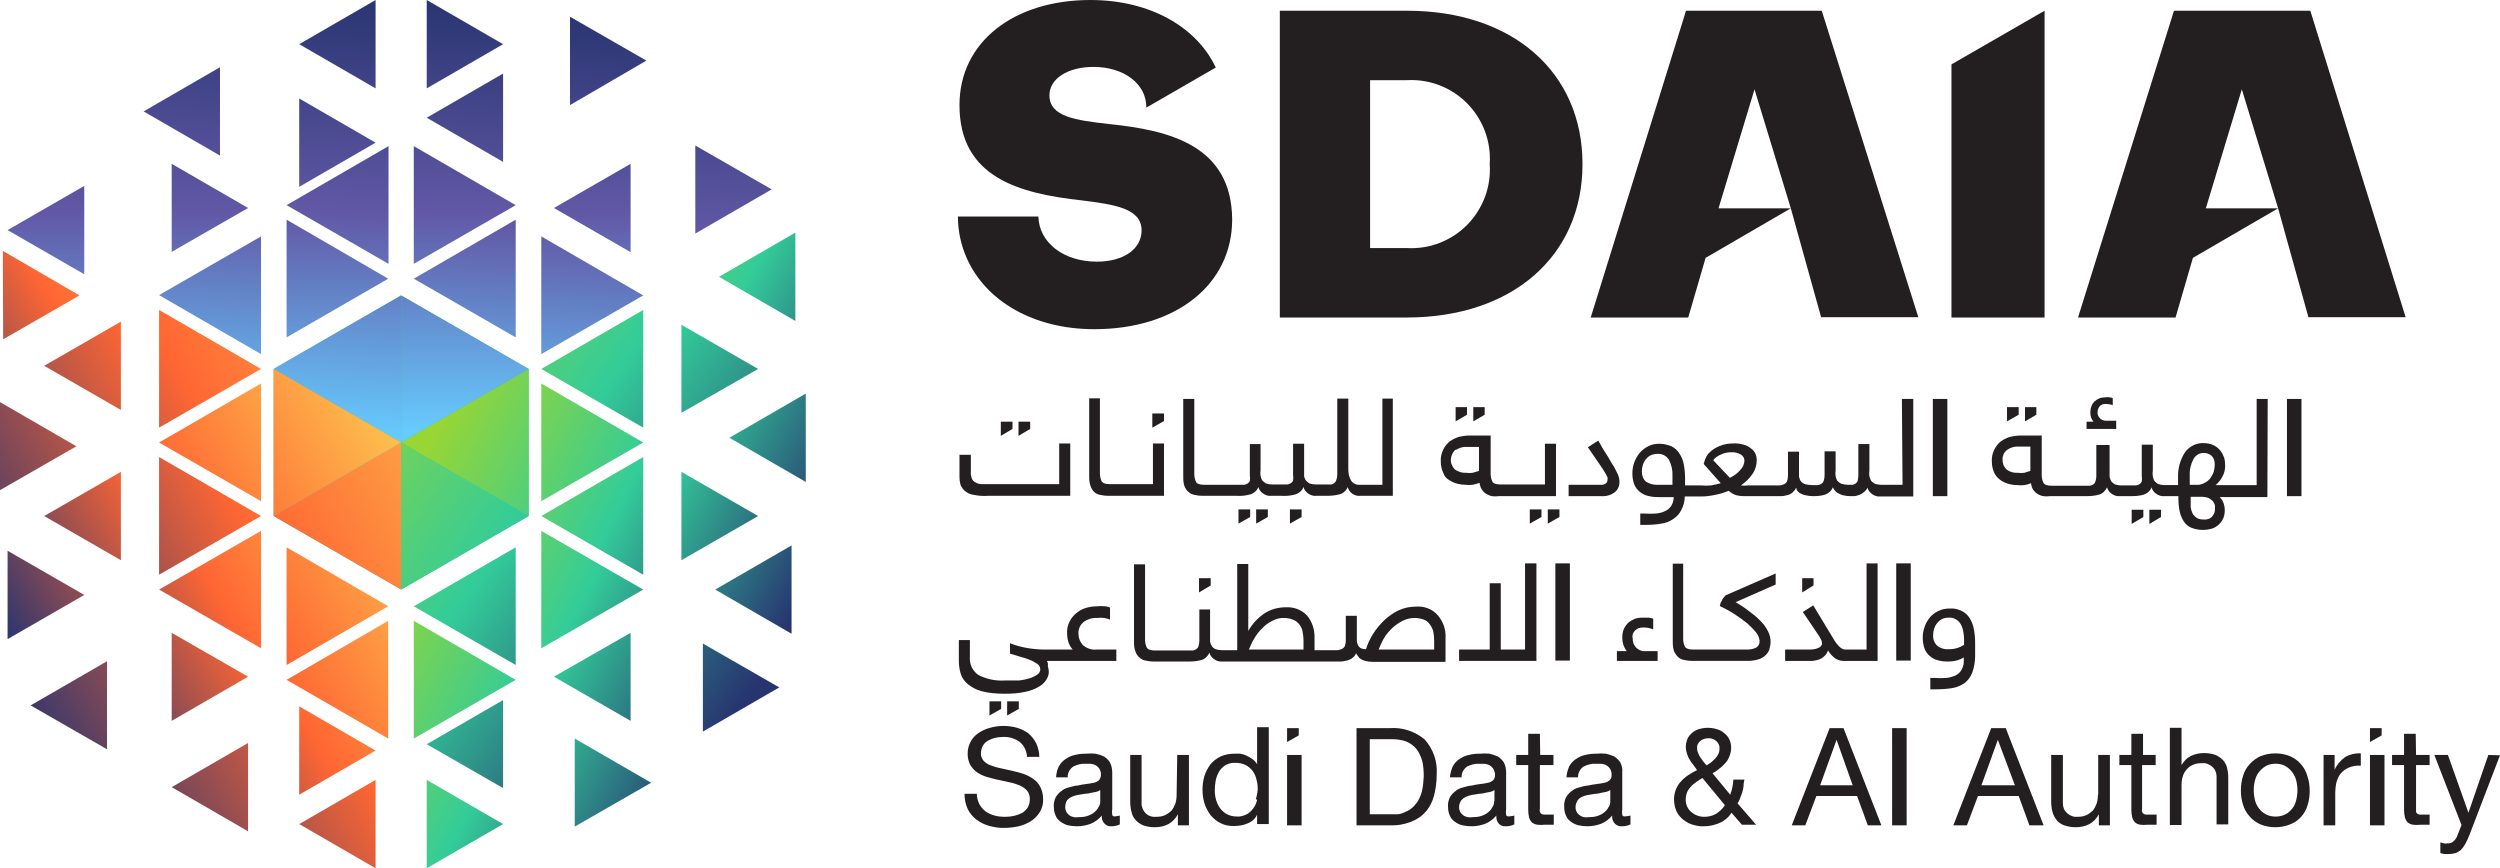 <svg xml:space="preserve" style="enable-background:new 0 0 792.1 275.1;" viewBox="0 0 792.1 275.1" y="0px" x="0px" xmlns:xlink="http://www.w3.org/1999/xlink" xmlns="http://www.w3.org/2000/svg" id="Layer_1" version="1.1">
<style type="text/css">
	.st0{fill:#33CC99;}
	.st1{fill:url(#Path_98_);}
	.st2{fill:url(#Path_99_);}
	.st3{fill:url(#Path_100_);}
	.st4{fill:url(#Path_101_);}
	.st5{fill:url(#Path_102_);}
	.st6{fill:url(#Path_103_);}
	.st7{fill:url(#Path_104_);}
	.st8{fill:url(#Path_105_);}
	.st9{fill:url(#Path_106_);}
	.st10{fill:url(#Path_107_);}
	.st11{fill:url(#Path_108_);}
	.st12{fill:url(#Path_109_);}
	.st13{fill:url(#Path_110_);}
	.st14{fill:url(#Path_111_);}
	.st15{fill:url(#Path_112_);}
	.st16{fill:url(#Path_113_);}
	.st17{fill:url(#Path_114_);}
	.st18{fill:url(#Path_115_);}
	.st19{fill:url(#Path_116_);}
	.st20{fill:url(#Path_117_);}
	.st21{fill:url(#Path_118_);}
	.st22{fill:url(#Path_119_);}
	.st23{fill:url(#Path_120_);}
	.st24{fill:url(#Path_121_);}
	.st25{fill:url(#Path_122_);}
	.st26{fill:url(#Path_123_);}
	.st27{fill:url(#Path_124_);}
	.st28{fill:url(#Path_125_);}
	.st29{fill:url(#Path_126_);}
	.st30{fill:url(#Path_127_);}
	.st31{fill:url(#Path_128_);}
	.st32{fill:url(#Path_129_);}
	.st33{fill:url(#Path_130_);}
	.st34{fill:url(#Path_131_);}
	.st35{fill:url(#Path_132_);}
	.st36{fill:url(#Path_133_);}
	.st37{fill:url(#Path_134_);}
	.st38{fill:url(#Path_135_);}
	.st39{fill:url(#Path_136_);}
	.st40{fill:url(#Path_137_);}
	.st41{fill:url(#Path_138_);}
	.st42{fill:url(#Path_139_);}
	.st43{fill:url(#Path_140_);}
	.st44{fill:url(#Path_141_);}
	.st45{fill:url(#Path_142_);}
	.st46{fill:url(#Path_143_);}
	.st47{fill:url(#Path_144_);}
	.st48{fill:url(#Path_145_);}
	.st49{fill:url(#Path_146_);}
	.st50{fill:url(#Path_147_);}
	.st51{fill:url(#Path_148_);}
	.st52{fill:url(#Path_149_);}
	.st53{fill:url(#Path_150_);}
	.st54{fill:url(#Path_151_);}
	.st55{fill:#231F20;}
</style>
<g id="Symbols">
	<g id="sadaia">
		<polygon points="127.1,93.6 86.7,116.9 86.7,163.5 127.1,186.8 167.5,163.5 167.5,116.9" class="st0" id="Path"></polygon>
		
			<linearGradient gradientTransform="matrix(5.269 0 0 -6.084 612.688 2276.591)" y2="355.616" x2="-62.151" y1="365.982" x1="-79.029" gradientUnits="userSpaceOnUse" id="Path_98_">
			<stop style="stop-color:#99D633" offset="0"></stop>
			<stop style="stop-color:#33CC99" offset="0.5"></stop>
			<stop style="stop-color:#273470" offset="1"></stop>
		</linearGradient>
		<polygon points="252,73.7 252,101.7 227.8,87.7" class="st1" id="Path_1_"></polygon>
		
			<linearGradient gradientTransform="matrix(5.259 0 0 -6.075 611.189 2294.084)" y2="346.248" x2="-67.929" y1="356.63" x1="-84.835" gradientUnits="userSpaceOnUse" id="Path_99_">
			<stop style="stop-color:#99D633" offset="0"></stop>
			<stop style="stop-color:#33CC99" offset="0.5"></stop>
			<stop style="stop-color:#273470" offset="1"></stop>
		</linearGradient>
		<polygon points="250.8,172.8 250.8,200.8 226.6,186.8" class="st2" id="Path_2_"></polygon>
		
			<linearGradient gradientTransform="matrix(5.269 0 0 -6.084 610.11 2293.052)" y2="346.026" x2="-67.91" y1="356.391" x1="-84.788" gradientUnits="userSpaceOnUse" id="Path_100_">
			<stop style="stop-color:#99D633" offset="0"></stop>
			<stop style="stop-color:#33CC99" offset="0.5"></stop>
			<stop style="stop-color:#273470" offset="1"></stop>
		</linearGradient>
		<polygon points="240.2,163.5 215.9,177.5 215.9,149.5" class="st3" id="Path_3_"></polygon>
		
			<linearGradient gradientTransform="matrix(5.269 0 0 -6.084 613.401 2287.672)" y2="351.128" x2="-65.034" y1="361.494" x1="-81.918" gradientUnits="userSpaceOnUse" id="Path_101_">
			<stop style="stop-color:#99D633" offset="0"></stop>
			<stop style="stop-color:#33CC99" offset="0.5"></stop>
			<stop style="stop-color:#273470" offset="1"></stop>
		</linearGradient>
		<polygon points="255.3,124.7 255.3,152.7 231.1,138.7" class="st4" id="Path_4_"></polygon>
		
			<linearGradient gradientTransform="matrix(5.269 0 0 -6.075 601.336 2300.095)" y2="340.209" x2="-71.572" y1="350.591" x1="-88.502" gradientUnits="userSpaceOnUse" id="Path_102_">
			<stop style="stop-color:#99D633" offset="0"></stop>
			<stop style="stop-color:#33CC99" offset="0.5"></stop>
			<stop style="stop-color:#273470" offset="1"></stop>
		</linearGradient>
		<polygon points="199.8,200.5 199.8,228.4 175.5,214.4" class="st5" id="Path_5_"></polygon>
		
			<linearGradient gradientTransform="matrix(7.013 0 0 -8.109 830.521 3164.588)" y2="366.588" x2="-84.132" y1="374.365" x1="-96.773" gradientUnits="userSpaceOnUse" id="Path_103_">
			<stop style="stop-color:#99D633" offset="0"></stop>
			<stop style="stop-color:#33CC99" offset="0.5"></stop>
			<stop style="stop-color:#273470" offset="1"></stop>
		</linearGradient>
		<polygon points="203.8,182.1 171.5,163.5 203.8,144.8" class="st6" id="Path_6_"></polygon>
		
			<linearGradient gradientTransform="matrix(7.013 0 0 -8.1 830.521 3165.619)" y2="363.113" x2="-85.987" y1="370.899" x1="-98.662" gradientUnits="userSpaceOnUse" id="Path_104_">
			<stop style="stop-color:#99D633" offset="0"></stop>
			<stop style="stop-color:#33CC99" offset="0.5"></stop>
			<stop style="stop-color:#273470" offset="1"></stop>
		</linearGradient>
		<polygon points="203.8,186.8 171.5,205.4 171.5,168.2" class="st7" id="Path_7_"></polygon>
		
			<linearGradient gradientTransform="matrix(7.013 0 0 -8.1 830.521 3155.487)" y2="366.346" x2="-83.917" y1="374.137" x1="-96.597" gradientUnits="userSpaceOnUse" id="Path_105_">
			<stop style="stop-color:#99D633" offset="0"></stop>
			<stop style="stop-color:#33CC99" offset="0.5"></stop>
			<stop style="stop-color:#273470" offset="1"></stop>
		</linearGradient>
		<polygon points="203.8,140.2 171.5,158.8 171.5,121.5" class="st8" id="Path_8_"></polygon>
		
			<linearGradient gradientTransform="matrix(5.259 0 0 -6.075 601.523 2307.379)" y2="335.768" x2="-74.061" y1="346.15" x1="-90.967" gradientUnits="userSpaceOnUse" id="Path_106_">
			<stop style="stop-color:#99D633" offset="0"></stop>
			<stop style="stop-color:#33CC99" offset="0.5"></stop>
			<stop style="stop-color:#273470" offset="1"></stop>
		</linearGradient>
		<polygon points="206.3,248 182.1,261.9 182.1,234" class="st9" id="Path_9_"></polygon>
		
			<linearGradient gradientTransform="matrix(8.775 0 0 -10.134 1053.396 4031.06)" y2="379.154" x2="-93.616" y1="385.381" x1="-103.751" gradientUnits="userSpaceOnUse" id="Path_107_">
			<stop style="stop-color:#99D633" offset="0"></stop>
			<stop style="stop-color:#33CC99" offset="0.5"></stop>
			<stop style="stop-color:#273470" offset="1"></stop>
		</linearGradient>
		<polygon points="167.5,163.5 127.1,140.2 167.5,116.9" class="st10" id="Path_10_"></polygon>
		
			<linearGradient gradientTransform="matrix(7.013 0 0 -8.109 821.746 3175.866)" y2="359.14" x2="-88.416" y1="366.923" x1="-101.061" gradientUnits="userSpaceOnUse" id="Path_108_">
			<stop style="stop-color:#99D633" offset="0"></stop>
			<stop style="stop-color:#33CC99" offset="0.5"></stop>
			<stop style="stop-color:#273470" offset="1"></stop>
		</linearGradient>
		<polygon points="163.4,215.4 131.1,234 131.1,196.7" class="st11" id="Path_11_"></polygon>
		
			<linearGradient gradientTransform="matrix(5.269 0 0 -6.075 592.56 2310.229)" y2="331.354" x2="-76.679" y1="341.736" x1="-93.609" gradientUnits="userSpaceOnUse" id="Path_109_">
			<stop style="stop-color:#99D633" offset="0"></stop>
			<stop style="stop-color:#33CC99" offset="0.5"></stop>
			<stop style="stop-color:#273470" offset="1"></stop>
		</linearGradient>
		<polygon points="159.4,261.1 135.2,275.1 135.2,247.1" class="st12" id="Path_12_"></polygon>
		
			<linearGradient gradientTransform="matrix(5.269 0 0 -6.075 611.582 2300.834)" y2="341.769" x2="-71.562" y1="358.982" x1="-92.754" gradientUnits="userSpaceOnUse" id="Path_110_">
			<stop style="stop-color:#99D633" offset="0"></stop>
			<stop style="stop-color:#33CC99" offset="0.5"></stop>
			<stop style="stop-color:#273470" offset="1"></stop>
		</linearGradient>
		<polygon points="246.9,217.8 222.7,231.8 222.7,203.9" class="st13" id="Path_13_"></polygon>
		
			<linearGradient gradientTransform="matrix(5.269 0 0 -6.075 610.11 2278.889)" y2="348.74" x2="-65.133" y1="365.959" x1="-86.331" gradientUnits="userSpaceOnUse" id="Path_111_">
			<stop style="stop-color:#99D633" offset="0"></stop>
			<stop style="stop-color:#33CC99" offset="0.5"></stop>
			<stop style="stop-color:#273470" offset="1"></stop>
		</linearGradient>
		<polygon points="240.2,116.9 215.9,130.8 215.9,102.9" class="st14" id="Path_14_"></polygon>
		
			<linearGradient gradientTransform="matrix(7.013 0 0 -8.1 830.521 3150.423)" y2="368.149" x2="-82.44" y1="381.064" x1="-98.31" gradientUnits="userSpaceOnUse" id="Path_112_">
			<stop style="stop-color:#99D633" offset="0"></stop>
			<stop style="stop-color:#33CC99" offset="0.5"></stop>
			<stop style="stop-color:#273470" offset="1"></stop>
		</linearGradient>
		<polygon points="203.8,98.2 203.8,135.5 171.5,116.9" class="st15" id="Path_15_"></polygon>
		
			<linearGradient gradientTransform="matrix(5.259 0 0 -6.075 591.332 2304.725)" y2="335.198" x2="-76.407" y1="352.411" x1="-97.567" gradientUnits="userSpaceOnUse" id="Path_113_">
			<stop style="stop-color:#99D633" offset="0"></stop>
			<stop style="stop-color:#33CC99" offset="0.5"></stop>
			<stop style="stop-color:#273470" offset="1"></stop>
		</linearGradient>
		<polygon points="159.4,221.8 159.4,249.7 135.2,235.8" class="st16" id="Path_16_"></polygon>
		
			<linearGradient gradientTransform="matrix(7.013 0 0 -8.109 821.746 3170.803)" y2="361.699" x2="-87.869" y1="374.594" x1="-103.698" gradientUnits="userSpaceOnUse" id="Path_114_">
			<stop style="stop-color:#99D633" offset="0"></stop>
			<stop style="stop-color:#33CC99" offset="0.5"></stop>
			<stop style="stop-color:#273470" offset="1"></stop>
		</linearGradient>
		<polygon points="163.4,210.7 131.1,192.1 163.4,173.4" class="st17" id="Path_17_"></polygon>
		
			<linearGradient gradientTransform="matrix(8.775 0 0 -10.134 1053.396 4036.122)" y2="375.309" x2="-96.292" y1="385.631" x1="-108.982" gradientUnits="userSpaceOnUse" id="Path_115_">
			<stop style="stop-color:#99D633" offset="0"></stop>
			<stop style="stop-color:#33CC99" offset="0.5"></stop>
			<stop style="stop-color:#273470" offset="1"></stop>
		</linearGradient>
		<polygon points="127.1,140.2 167.5,163.5 127.1,186.8" class="st18" id="Path_18_"></polygon>
		
			<linearGradient gradientTransform="matrix(5.269 0 0 -6.075 611.057 2266.541)" y2="372.27" x2="-71.442" y1="349.12" x1="-72.698" gradientUnits="userSpaceOnUse" id="Path_116_">
			<stop style="stop-color:#66CCFF" offset="0"></stop>
			<stop style="stop-color:#6258A6" offset="0.5"></stop>
			<stop style="stop-color:#273470" offset="1"></stop>
		</linearGradient>
		<polygon points="244.5,60 220.3,74 220.3,46.1" class="st19" id="Path_19_"></polygon>
		
			<linearGradient gradientTransform="matrix(5.269 0 0 -6.084 602.432 2261.713)" y2="371.335" x2="-77.679" y1="348.221" x1="-78.925" gradientUnits="userSpaceOnUse" id="Path_117_">
			<stop style="stop-color:#66CCFF" offset="0"></stop>
			<stop style="stop-color:#6258A6" offset="0.5"></stop>
			<stop style="stop-color:#273470" offset="1"></stop>
		</linearGradient>
		<polygon points="204.8,19.2 180.6,33.3 180.6,5.3" class="st20" id="Path_20_"></polygon>
		
			<linearGradient gradientTransform="matrix(7.013 0 0 -8.109 830.521 3149.391)" y2="388.077" x2="-91.128" y1="370.735" x1="-92.067" gradientUnits="userSpaceOnUse" id="Path_118_">
			<stop style="stop-color:#66CCFF" offset="0"></stop>
			<stop style="stop-color:#6258A6" offset="0.5"></stop>
			<stop style="stop-color:#273470" offset="1"></stop>
		</linearGradient>
		<polygon points="203.8,93.6 171.5,112.2 171.5,74.9" class="st21" id="Path_21_"></polygon>
		
			<linearGradient gradientTransform="matrix(5.269 0 0 -6.075 592.56 2261.601)" y2="372.33" x2="-84.116" y1="349.188" x1="-85.372" gradientUnits="userSpaceOnUse" id="Path_119_">
			<stop style="stop-color:#66CCFF" offset="0"></stop>
			<stop style="stop-color:#6258A6" offset="0.5"></stop>
			<stop style="stop-color:#273470" offset="1"></stop>
		</linearGradient>
		<polygon points="159.4,51.3 135.2,37.3 159.4,23.3" class="st22" id="Path_22_"></polygon>
		
			<linearGradient gradientTransform="matrix(7.013 0 0 -8.109 821.746 3148.247)" y2="388.239" x2="-95.529" y1="370.897" x1="-96.468" gradientUnits="userSpaceOnUse" id="Path_120_">
			<stop style="stop-color:#66CCFF" offset="0"></stop>
			<stop style="stop-color:#6258A6" offset="0.5"></stop>
			<stop style="stop-color:#273470" offset="1"></stop>
		</linearGradient>
		<polygon points="163.4,69.6 163.4,106.9 131.1,88.3" class="st23" id="Path_23_"></polygon>
		
			<linearGradient gradientTransform="matrix(8.775 0 0 -10.125 1044.621 4021.958)" y2="397.478" x2="-106.161" y1="383.592" x1="-106.915" gradientUnits="userSpaceOnUse" id="Path_121_">
			<stop style="stop-color:#66CCFF" offset="0"></stop>
			<stop style="stop-color:#6258A6" offset="0.5"></stop>
			<stop style="stop-color:#273470" offset="1"></stop>
		</linearGradient>
		<polygon points="127.1,93.6 127.1,140.2 86.7,116.9" class="st24" id="Path_24_"></polygon>
		
			<linearGradient gradientTransform="matrix(7.022 0 0 -8.109 814.208 3143.175)" y2="387.933" x2="-100.212" y1="370.596" x1="-101.151" gradientUnits="userSpaceOnUse" id="Path_122_">
			<stop style="stop-color:#66CCFF" offset="0"></stop>
			<stop style="stop-color:#6258A6" offset="0.5"></stop>
			<stop style="stop-color:#273470" offset="1"></stop>
		</linearGradient>
		<polygon points="123.1,83.6 90.8,65 123.1,46.3" class="st25" id="Path_25_"></polygon>
		
			<linearGradient gradientTransform="matrix(5.269 0 0 -6.075 583.785 2256.529)" y2="371.928" x2="-90.299" y1="348.779" x1="-91.555" gradientUnits="userSpaceOnUse" id="Path_123_">
			<stop style="stop-color:#66CCFF" offset="0"></stop>
			<stop style="stop-color:#6258A6" offset="0.5"></stop>
			<stop style="stop-color:#273470" offset="1"></stop>
		</linearGradient>
		<polygon points="119,28 94.8,14 119,0" class="st26" id="Path_26_"></polygon>
		
			<linearGradient gradientTransform="matrix(7.013 0 0 -8.109 804.196 3149.391)" y2="388.997" x2="-104.474" y1="371.655" x1="-105.412" gradientUnits="userSpaceOnUse" id="Path_124_">
			<stop style="stop-color:#66CCFF" offset="0"></stop>
			<stop style="stop-color:#6258A6" offset="0.5"></stop>
			<stop style="stop-color:#273470" offset="1"></stop>
		</linearGradient>
		<polygon points="82.7,112.2 50.4,93.5 82.7,74.9" class="st27" id="Path_27_"></polygon>
		
			<linearGradient gradientTransform="matrix(5.259 0 0 -6.084 571.832 2265.191)" y2="373.268" x2="-97.354" y1="350.161" x1="-98.598" gradientUnits="userSpaceOnUse" id="Path_125_">
			<stop style="stop-color:#66CCFF" offset="0"></stop>
			<stop style="stop-color:#6258A6" offset="0.5"></stop>
			<stop style="stop-color:#273470" offset="1"></stop>
		</linearGradient>
		<polygon points="69.7,21.3 69.7,49.3 45.5,35.3" class="st28" id="Path_28_"></polygon>
		
			<linearGradient gradientTransform="matrix(5.269 0 0 -6.084 601.336 2271.846)" y2="373.724" x2="-78.516" y1="350.858" x1="-78.516" gradientUnits="userSpaceOnUse" id="Path_126_">
			<stop style="stop-color:#66CCFF" offset="0"></stop>
			<stop style="stop-color:#6258A6" offset="0.5"></stop>
			<stop style="stop-color:#273470" offset="1"></stop>
		</linearGradient>
		<polygon points="199.8,79.9 175.5,65.9 199.8,51.9" class="st29" id="Path_29_"></polygon>
		
			<linearGradient gradientTransform="matrix(5.269 0 0 -6.075 592.56 2256.529)" y2="371.779" x2="-84.514" y1="348.878" x1="-84.514" gradientUnits="userSpaceOnUse" id="Path_127_">
			<stop style="stop-color:#66CCFF" offset="0"></stop>
			<stop style="stop-color:#6258A6" offset="0.5"></stop>
			<stop style="stop-color:#273470" offset="1"></stop>
		</linearGradient>
		<polygon points="159.4,14 135.2,28 135.2,0" class="st30" id="Path_30_"></polygon>
		
			<linearGradient gradientTransform="matrix(7.013 0 0 -8.1 821.746 3139.145)" y2="387.799" x2="-96.181" y1="370.623" x1="-96.181" gradientUnits="userSpaceOnUse" id="Path_128_">
			<stop style="stop-color:#66CCFF" offset="0"></stop>
			<stop style="stop-color:#6258A6" offset="0.5"></stop>
			<stop style="stop-color:#273470" offset="1"></stop>
		</linearGradient>
		<polygon points="163.4,65 131.1,83.6 131.1,46.3" class="st31" id="Path_31_"></polygon>
		
			<linearGradient gradientTransform="matrix(8.775 0 0 -10.125 1053.396 4021.958)" y2="397.431" x2="-103.262" y1="383.69" x1="-103.262" gradientUnits="userSpaceOnUse" id="Path_129_">
			<stop style="stop-color:#66CCFF" offset="0"></stop>
			<stop style="stop-color:#6258A6" offset="0.5"></stop>
			<stop style="stop-color:#273470" offset="1"></stop>
		</linearGradient>
		<polygon points="167.5,116.9 127.1,140.2 127.1,93.6" class="st32" id="Path_32_"></polygon>
		
			<linearGradient gradientTransform="matrix(5.269 0 0 -6.084 583.785 2267.347)" y2="372.984" x2="-90.513" y1="350.118" x1="-90.513" gradientUnits="userSpaceOnUse" id="Path_130_">
			<stop style="stop-color:#66CCFF" offset="0"></stop>
			<stop style="stop-color:#6258A6" offset="0.5"></stop>
			<stop style="stop-color:#273470" offset="1"></stop>
		</linearGradient>
		<polygon points="119,45.2 94.8,59.2 94.8,31.2" class="st33" id="Path_33_"></polygon>
		
			<linearGradient gradientTransform="matrix(7.013 0 0 -8.109 812.971 3148.247)" y2="388.473" x2="-100.688" y1="371.317" x1="-100.688" gradientUnits="userSpaceOnUse" id="Path_131_">
			<stop style="stop-color:#66CCFF" offset="0"></stop>
			<stop style="stop-color:#6258A6" offset="0.5"></stop>
			<stop style="stop-color:#273470" offset="1"></stop>
		</linearGradient>
		<polygon points="123,88.3 90.8,106.9 90.8,69.6" class="st34" id="Path_34_"></polygon>
		
			<linearGradient gradientTransform="matrix(5.269 0 0 -6.075 575.01 2267.807)" y2="373.635" x2="-96.511" y1="350.735" x1="-96.511" gradientUnits="userSpaceOnUse" id="Path_132_">
			<stop style="stop-color:#66CCFF" offset="0"></stop>
			<stop style="stop-color:#6258A6" offset="0.5"></stop>
			<stop style="stop-color:#273470" offset="1"></stop>
		</linearGradient>
		<polygon points="78.6,65.9 54.4,79.8 54.4,51.9" class="st35" id="Path_35_"></polygon>
		
			<linearGradient gradientTransform="matrix(5.269 0 0 -6.084 563.713 2273.366)" y2="373.966" x2="-104.233" y1="351.115" x1="-104.233" gradientUnits="userSpaceOnUse" id="Path_133_">
			<stop style="stop-color:#66CCFF" offset="0"></stop>
			<stop style="stop-color:#6258A6" offset="0.5"></stop>
			<stop style="stop-color:#273470" offset="1"></stop>
		</linearGradient>
		<polygon points="26.7,86.9 2.4,72.9 26.7,58.9" class="st36" id="Path_36_"></polygon>
		
			<linearGradient gradientTransform="matrix(5.269 0 0 -6.075 583.785 2310.229)" y2="330.177" x2="-100.087" y1="345.927" x1="-74.88" gradientUnits="userSpaceOnUse" id="Path_134_">
			<stop style="stop-color:#FDBD4D" offset="0"></stop>
			<stop style="stop-color:#FF6633" offset="0.5"></stop>
			<stop style="stop-color:#273470" offset="1"></stop>
		</linearGradient>
		<polygon points="119,275.1 94.8,261.1 119,247.1" class="st37" id="Path_37_"></polygon>
		
			<linearGradient gradientTransform="matrix(8.775 0 0 -10.134 1044.621 4036.122)" y2="375.314" x2="-115.917" y1="384.755" x1="-100.832" gradientUnits="userSpaceOnUse" id="Path_135_">
			<stop style="stop-color:#FDBD4D" offset="0"></stop>
			<stop style="stop-color:#FF6633" offset="0.5"></stop>
			<stop style="stop-color:#273470" offset="1"></stop>
		</linearGradient>
		<polygon points="127.1,140.2 127.1,186.8 86.7,163.5" class="st38" id="Path_38_"></polygon>
		
			<linearGradient gradientTransform="matrix(5.269 0 0 -6.084 575.01 2311.729)" y2="334.175" x2="-102.304" y1="349.901" x1="-77.181" gradientUnits="userSpaceOnUse" id="Path_136_">
			<stop style="stop-color:#FDBD4D" offset="0"></stop>
			<stop style="stop-color:#FF6633" offset="0.5"></stop>
			<stop style="stop-color:#273470" offset="1"></stop>
		</linearGradient>
		<polygon points="78.6,235.4 78.6,263.4 54.4,249.4" class="st39" id="Path_39_"></polygon>
		
			<linearGradient gradientTransform="matrix(7.013 0 0 -8.109 804.196 3164.588)" y2="365.637" x2="-114.113" y1="377.436" x1="-95.294" gradientUnits="userSpaceOnUse" id="Path_137_">
			<stop style="stop-color:#FDBD4D" offset="0"></stop>
			<stop style="stop-color:#FF6633" offset="0.5"></stop>
			<stop style="stop-color:#273470" offset="1"></stop>
		</linearGradient>
		<polygon points="82.7,163.5 50.4,182.1 50.4,144.8" class="st40" id="Path_40_"></polygon>
		
			<linearGradient gradientTransform="matrix(7.013 0 0 -8.1 804.196 3150.423)" y2="368.759" x2="-116.223" y1="380.572" x1="-97.356" gradientUnits="userSpaceOnUse" id="Path_138_">
			<stop style="stop-color:#FDBD4D" offset="0"></stop>
			<stop style="stop-color:#FF6633" offset="0.5"></stop>
			<stop style="stop-color:#273470" offset="1"></stop>
		</linearGradient>
		<polygon points="82.7,116.9 50.4,135.5 50.4,98.2" class="st41" id="Path_41_"></polygon>
		
			<linearGradient gradientTransform="matrix(5.269 0 0 -6.075 565.288 2302.053)" y2="339.485" x2="-105.588" y1="355.242" x1="-80.381" gradientUnits="userSpaceOnUse" id="Path_139_">
			<stop style="stop-color:#FDBD4D" offset="0"></stop>
			<stop style="stop-color:#FF6633" offset="0.5"></stop>
			<stop style="stop-color:#273470" offset="1"></stop>
		</linearGradient>
		<polygon points="33.9,209.5 33.9,237.4 9.7,223.5" class="st42" id="Path_42_"></polygon>
		
			<linearGradient gradientTransform="matrix(5.269 0 0 -6.084 566.235 2282.713)" y2="349.146" x2="-111.826" y1="364.871" x1="-86.697" gradientUnits="userSpaceOnUse" id="Path_140_">
			<stop style="stop-color:#FDBD4D" offset="0"></stop>
			<stop style="stop-color:#FF6633" offset="0.5"></stop>
			<stop style="stop-color:#273470" offset="1"></stop>
		</linearGradient>
		<polygon points="38.3,101.9 38.3,129.9 14,115.9" class="st43" id="Path_43_"></polygon>
		
			<linearGradient gradientTransform="matrix(5.269 0 0 -6.075 563.188 2284.214)" y2="349.432" x2="-111.712" y1="365.182" x1="-86.511" gradientUnits="userSpaceOnUse" id="Path_141_">
			<stop style="stop-color:#FDBD4D" offset="0"></stop>
			<stop style="stop-color:#FF6633" offset="0.5"></stop>
			<stop style="stop-color:#273470" offset="1"></stop>
		</linearGradient>
		<polygon points="24.2,141.4 0,155.3 0,127.4" class="st44" id="Path_44_"></polygon>
		
			<linearGradient gradientTransform="matrix(7.013 0 0 -8.109 812.971 3175.866)" y2="358.632" x2="-108.545" y1="367.584" x1="-95.242" gradientUnits="userSpaceOnUse" id="Path_142_">
			<stop style="stop-color:#FDBD4D" offset="0"></stop>
			<stop style="stop-color:#FF6633" offset="0.5"></stop>
			<stop style="stop-color:#273470" offset="1"></stop>
		</linearGradient>
		<polygon points="123,234 90.8,215.4 123,196.7" class="st45" id="Path_45_"></polygon>
		
			<linearGradient gradientTransform="matrix(8.775 0 0 -10.125 1044.621 4027.019)" y2="378.4" x2="-116.748" y1="385.571" x1="-106.07" gradientUnits="userSpaceOnUse" id="Path_143_">
			<stop style="stop-color:#FDBD4D" offset="0"></stop>
			<stop style="stop-color:#FF6633" offset="0.5"></stop>
			<stop style="stop-color:#273470" offset="1"></stop>
		</linearGradient>
		<polygon points="127.1,140.2 86.7,163.5 86.7,116.9" class="st46" id="Path_46_"></polygon>
		
			<linearGradient gradientTransform="matrix(5.269 0 0 -6.084 583.785 2309.198)" y2="334.805" x2="-100.624" y1="346.738" x1="-82.869" gradientUnits="userSpaceOnUse" id="Path_144_">
			<stop style="stop-color:#FDBD4D" offset="0"></stop>
			<stop style="stop-color:#FF6633" offset="0.5"></stop>
			<stop style="stop-color:#273470" offset="1"></stop>
		</linearGradient>
		<polygon points="119,237.8 94.8,251.8 94.8,223.8" class="st47" id="Path_47_"></polygon>
		
			<linearGradient gradientTransform="matrix(7.013 0 0 -8.109 812.971 3170.803)" y2="361.874" x2="-110.49" y1="370.827" x1="-97.187" gradientUnits="userSpaceOnUse" id="Path_145_">
			<stop style="stop-color:#FDBD4D" offset="0"></stop>
			<stop style="stop-color:#FF6633" offset="0.5"></stop>
			<stop style="stop-color:#273470" offset="1"></stop>
		</linearGradient>
		<polygon points="123,192.1 90.8,210.7 90.8,173.4" class="st48" id="Path_48_"></polygon>
		
			<linearGradient gradientTransform="matrix(5.269 0 0 -6.075 575.01 2300.095)" y2="339.582" x2="-103.796" y1="351.526" x1="-85.986" gradientUnits="userSpaceOnUse" id="Path_146_">
			<stop style="stop-color:#FDBD4D" offset="0"></stop>
			<stop style="stop-color:#FF6633" offset="0.5"></stop>
			<stop style="stop-color:#273470" offset="1"></stop>
		</linearGradient>
		<polygon points="78.6,214.4 54.4,228.4 54.4,200.5" class="st49" id="Path_49_"></polygon>
		
			<linearGradient gradientTransform="matrix(7.013 0 0 -8.1 804.196 3165.619)" y2="362.586" x2="-111.175" y1="371.55" x1="-97.841" gradientUnits="userSpaceOnUse" id="Path_147_">
			<stop style="stop-color:#FDBD4D" offset="0"></stop>
			<stop style="stop-color:#FF6633" offset="0.5"></stop>
			<stop style="stop-color:#273470" offset="1"></stop>
		</linearGradient>
		<polygon points="82.7,168.2 82.7,205.4 50.4,186.8" class="st50" id="Path_50_"></polygon>
		
			<linearGradient gradientTransform="matrix(7.013 0 0 -8.1 804.196 3155.487)" y2="365.636" x2="-113.341" y1="374.6" x1="-100.007" gradientUnits="userSpaceOnUse" id="Path_148_">
			<stop style="stop-color:#FDBD4D" offset="0"></stop>
			<stop style="stop-color:#FF6633" offset="0.5"></stop>
			<stop style="stop-color:#273470" offset="1"></stop>
		</linearGradient>
		<polygon points="82.7,121.5 82.7,158.8 50.4,140.2" class="st51" id="Path_51_"></polygon>
		
			<linearGradient gradientTransform="matrix(5.269 0 0 -6.075 566.235 2289.021)" y2="345.194" x2="-107.78" y1="357.145" x1="-89.969" gradientUnits="userSpaceOnUse" id="Path_149_">
			<stop style="stop-color:#FDBD4D" offset="0"></stop>
			<stop style="stop-color:#FF6633" offset="0.5"></stop>
			<stop style="stop-color:#273470" offset="1"></stop>
		</linearGradient>
		<polygon points="38.3,177.5 14,163.5 38.3,149.5" class="st52" id="Path_52_"></polygon>
		
			<linearGradient gradientTransform="matrix(5.269 0 0 -6.084 563.394 2277.856)" y2="354.066" x2="-113.507" y1="365.998" x1="-95.751" gradientUnits="userSpaceOnUse" id="Path_150_">
			<stop style="stop-color:#FDBD4D" offset="0"></stop>
			<stop style="stop-color:#FF6633" offset="0.5"></stop>
			<stop style="stop-color:#273470" offset="1"></stop>
		</linearGradient>
		<polygon points="25.2,93.6 1,107.5 0.9,79.5" class="st53" id="Path_53_"></polygon>
		
			<linearGradient gradientTransform="matrix(5.269 0 0 -6.084 563.713 2298.49)" y2="345.696" x2="-107.574" y1="357.628" x1="-89.818" gradientUnits="userSpaceOnUse" id="Path_151_">
			<stop style="stop-color:#FDBD4D" offset="0"></stop>
			<stop style="stop-color:#FF6633" offset="0.5"></stop>
			<stop style="stop-color:#273470" offset="1"></stop>
		</linearGradient>
		<polygon points="26.7,188.5 2.4,202.5 2.4,174.5" class="st54" id="Path_54_"></polygon>
		<path d="M327.4,246.8c-1-0.7-2-1.2-3.1-1.6c-1.2-0.4-2.4-0.7-3.7-1l-3.6-0.8c-1.1-0.2-2.1-0.5-3.1-0.9
			c-0.9-0.3-1.6-0.8-2.2-1.4c-0.6-0.6-0.9-1.5-0.9-2.3c0-0.9,0.2-1.7,0.6-2.5c0.4-0.7,0.9-1.2,1.6-1.6c0.7-0.4,1.4-0.7,2.2-0.9
			c0.8-0.2,1.7-0.3,2.5-0.3c1.9-0.1,3.7,0.4,5.3,1.5c1.5,1.2,2.3,2.9,2.4,4.8h3.9c0-1.5-0.4-3-1-4.3c-0.6-1.2-1.4-2.2-2.4-3.1
			c-1.1-0.8-2.3-1.4-3.6-1.8c-1.4-0.4-2.9-0.6-4.3-0.6c-1.5,0-2.9,0.2-4.3,0.6c-1.3,0.3-2.5,0.9-3.6,1.6c-2.3,1.5-3.6,4.1-3.5,6.8
			c0,1.2,0.3,2.4,0.9,3.5c0.6,0.9,1.3,1.7,2.2,2.3c1,0.6,2,1.1,3.1,1.4c1.2,0.3,2.4,0.7,3.6,0.9l3.6,0.8c1.1,0.2,2.2,0.6,3.2,1
			c0.8,0.4,1.6,0.9,2.2,1.6c0.6,0.7,0.9,1.6,0.9,2.6c0,1-0.2,1.9-0.7,2.8c-0.5,0.7-1.1,1.3-1.8,1.7c-0.8,0.4-1.7,0.7-2.5,0.9
			c-0.9,0.2-1.9,0.3-2.8,0.3c-1.1,0-2.3-0.1-3.4-0.4c-1-0.3-2-0.7-2.8-1.3c-0.8-0.6-1.5-1.4-2-2.3c-0.5-1-0.8-2.2-0.8-3.3h-3.9
			c0,1.7,0.3,3.3,1,4.8c0.6,1.3,1.6,2.5,2.8,3.4c1.2,0.9,2.6,1.6,4.1,2c1.6,0.4,3.2,0.7,4.9,0.6c1.5,0,2.9-0.2,4.3-0.5
			c1.4-0.3,2.7-0.9,3.9-1.6c1.1-0.7,2.1-1.7,2.8-2.8c0.8-1.3,1.2-2.8,1.1-4.3c0-1.3-0.3-2.6-0.9-3.8
			C329,248.2,328.3,247.4,327.4,246.8L327.4,246.8z" class="st55" id="Path_55_"></path>
		<path d="M352.4,258.2c-0.1-0.6-0.1-1.3,0-1.9v-11.5c0-1.1-0.2-2.2-0.7-3.2c-0.5-0.8-1.1-1.4-1.9-1.9
			c-0.8-0.4-1.7-0.7-2.7-0.9c-1-0.1-2-0.1-3,0c-1.2,0-2.4,0.1-3.5,0.4c-1.1,0.2-2.1,0.7-3,1.3c-0.9,0.6-1.6,1.4-2.1,2.3
			c-0.6,1.1-0.8,2.3-0.9,3.5h3.7c-0.1-1.3,0.6-2.6,1.7-3.4c1.2-0.6,2.5-1,3.9-0.9c0.6,0,1.2,0,1.7,0c0.6,0.1,1.1,0.2,1.6,0.5
			c0.5,0.3,0.9,0.7,1.2,1.2c0.3,0.6,0.5,1.3,0.4,1.9c0,0.6-0.2,1.1-0.6,1.6c-0.5,0.4-1,0.7-1.6,0.8c-0.8,0.2-1.6,0.3-2.4,0.4
			c-1,0.1-1.9,0.3-2.8,0.5c-0.9,0-1.9,0.4-2.8,0.6c-0.9,0.2-1.7,0.6-2.4,1.2c-0.7,0.5-1.3,1.2-1.7,1.9c-0.5,1-0.7,2-0.6,3.1
			c0,1,0.2,2,0.6,2.8c0.3,0.8,0.9,1.4,1.6,1.9c0.7,0.5,1.5,0.9,2.3,1.1c0.9,0.2,1.9,0.3,2.9,0.3c1.5,0,2.9-0.3,4.3-0.8
			c1.4-0.6,2.6-1.5,3.5-2.6c-0.1,1,0.2,1.9,0.9,2.6c0.6,0.6,1.4,0.9,2.2,0.8c0.9,0,1.8-0.2,2.6-0.6v-2.8c-0.4,0.1-0.7,0.2-1.1,0.2
			C352.9,258.8,352.5,258.6,352.4,258.2z M348.6,253.9c0,0.6-0.1,1.1-0.4,1.6c-0.3,0.6-0.7,1.2-1.2,1.6c-0.6,0.6-1.3,1-2.1,1.3
			c-1,0.4-2,0.5-3.1,0.5c-0.5,0.1-1.1,0.1-1.6,0c-0.5-0.1-1-0.3-1.4-0.6c-0.8-0.6-1.3-1.5-1.3-2.5c0-0.6,0.1-1.2,0.3-1.7
			c0.2-0.5,0.6-0.9,1-1.2c0.4-0.3,0.9-0.5,1.4-0.7c0.6-0.2,1.1-0.3,1.7-0.4l1.9-0.3c0.6,0,1.2-0.1,1.9-0.3l1.6-0.3
			c0.5-0.1,0.9-0.3,1.3-0.6V253.9z" class="st55" id="Shape"></path>
		<path d="M372.8,251.8c0,0.9-0.1,1.9-0.4,2.8c-0.3,0.8-0.7,1.6-1.2,2.2c-0.6,0.6-1.3,1.1-2.1,1.5
			c-0.9,0.4-1.9,0.5-2.9,0.5c-1.2,0.1-2.4-0.3-3.3-1.2c-0.8-0.9-1.3-2.1-1.2-3.3v-15.1h-3.6v14.7c0,1.1,0.1,2.2,0.4,3.3
			c0.2,1,0.6,1.8,1.3,2.6c0.6,0.7,1.5,1.3,2.4,1.7c1.2,0.4,2.4,0.6,3.7,0.6c1.5,0,3-0.3,4.3-1c1.3-0.7,2.3-1.8,3-3.1l0,0v3.5h3.5
			v-22.3h-3.7L372.8,251.8z" class="st55" id="Path_56_"></path>
		<path d="M398.3,242.1L398.3,242.1c-0.4-0.6-0.9-1.2-1.5-1.6c-0.6-0.4-1.2-0.8-1.9-1.1
			c-0.6-0.3-1.3-0.5-2-0.6c-0.6,0-1.2,0-1.9,0c-1.5,0-3,0.3-4.3,0.9c-1.2,0.6-2.3,1.4-3.2,2.5c-0.8,1.1-1.5,2.4-1.9,3.7
			c-0.4,1.4-0.6,2.9-0.6,4.3c0,1.5,0.2,2.9,0.6,4.3c0.4,1.3,1.1,2.6,1.9,3.7c0.9,1.1,2,2,3.2,2.6c1.4,0.7,3,1,4.5,0.9
			c1.5,0,3-0.3,4.3-0.9c1.2-0.5,2.3-1.5,2.8-2.7l0,0v3h3.7v-30.7h-3.7L398.3,242.1z M398.3,253.4c-0.2,1-0.6,1.9-1.2,2.7
			c-0.6,0.8-1.3,1.5-2.1,1.9c-1,0.5-2.1,0.8-3.1,0.7c-1.1,0-2.1-0.2-3.1-0.7c-0.8-0.4-1.6-1.1-2.2-1.9c-0.6-0.8-1-1.7-1.3-2.7
			c-0.3-1-0.4-2-0.4-3c0-1.1,0.1-2.1,0.3-3.2c0.2-1,0.6-1.9,1.1-2.8c0.5-0.8,1.2-1.5,2-2c1-0.5,2.1-0.8,3.2-0.7
			c1.1,0,2.2,0.2,3.2,0.7c0.9,0.5,1.6,1.1,2.2,1.9c0.6,0.8,1,1.7,1.2,2.7c0.3,1,0.4,2.1,0.4,3.2c-0.1,1-0.3,2.1-0.6,3.1H398.3z" class="st55" id="Shape_1_"></path>
		<rect height="22.3" width="4.6" class="st55" y="239.2" x="407.8" id="Rectangle"></rect>
		<path d="M440.4,230.7h-10.6v30.8h10.6c2.3,0.1,4.5-0.3,6.6-1.1c1.8-0.7,3.4-1.7,4.6-3.1
			c1.3-1.4,2.2-3.2,2.7-5c0.6-2.2,0.9-4.5,0.9-6.9c0.3-4.1-1.1-8.1-3.8-11.1C448.3,231.7,444.3,230.4,440.4,230.7z M450.5,250.8
			c-0.3,1.2-0.8,2.3-1.5,3.4c-0.6,0.8-1.2,1.5-2,2.1c-0.7,0.5-1.5,0.9-2.3,1.2c-0.7,0.3-1.4,0.5-2.2,0.5h-1.7h-6.8v-23.8h6.9
			c1.6,0,3.3,0.2,4.8,0.8c1.2,0.5,2.2,1.3,3.1,2.3c0.8,1.1,1.4,2.4,1.8,3.7c0.4,1.6,0.5,3.3,0.5,5
			C451,247.6,450.9,249.2,450.5,250.8L450.5,250.8z" class="st55" id="Shape_2_"></path>
		<path d="M477.2,258.2c-0.1-0.6-0.1-1.3,0-1.9v-11.5c0-1.1-0.2-2.2-0.7-3.2c-0.5-0.8-1.2-1.4-1.9-1.9
			c-0.9-0.4-1.8-0.7-2.7-0.9c-1-0.1-2-0.1-3,0c-1.2,0-2.4,0.1-3.5,0.4c-1.1,0.2-2.1,0.7-3,1.3c-0.9,0.6-1.6,1.4-2.1,2.3
			c-0.5,1.1-0.8,2.3-0.9,3.5h3.7c-0.1-1.3,0.6-2.6,1.7-3.4c1.2-0.6,2.5-1,3.9-0.9h1.7c0.6,0.1,1.1,0.2,1.6,0.5
			c0.5,0.3,0.9,0.7,1.2,1.2c0.3,0.6,0.5,1.3,0.5,1.9c0,0.6-0.2,1.1-0.6,1.6c-0.5,0.4-1,0.7-1.6,0.8c-0.8,0.2-1.6,0.3-2.4,0.4
			c-1,0.1-1.9,0.3-2.8,0.5c-0.9,0-1.9,0.4-2.8,0.6c-0.9,0.2-1.7,0.6-2.4,1.2c-0.7,0.5-1.3,1.2-1.7,1.9c-0.5,1-0.7,2-0.6,3.1
			c0,1,0.2,2,0.6,2.8c0.3,0.8,0.9,1.4,1.6,1.9c0.7,0.5,1.5,0.9,2.4,1.1c0.9,0.2,1.9,0.3,2.9,0.3c1.5,0,2.9-0.3,4.3-0.8
			c1.4-0.6,2.6-1.5,3.5-2.6c-0.1,1,0.2,1.9,0.8,2.6c0.6,0.6,1.4,0.9,2.3,0.8c0.9,0,1.8-0.2,2.6-0.6v-2.8c-0.4,0.1-0.7,0.2-1.1,0.2
			C477.6,258.8,477.3,258.6,477.2,258.2z M473.4,253.9c0,0.6-0.1,1.1-0.4,1.6c-0.3,0.6-0.7,1.2-1.2,1.6c-0.6,0.6-1.3,1-2.1,1.3
			c-1,0.4-2,0.5-3.1,0.5c-0.5,0.1-1.1,0.1-1.6,0c-0.5-0.1-1-0.3-1.4-0.6c-0.4-0.3-0.7-0.6-0.9-1c-0.3-0.5-0.4-1-0.4-1.5
			c0-0.6,0.1-1.2,0.4-1.7c0.2-0.5,0.6-0.9,1-1.2c0.4-0.3,0.9-0.5,1.4-0.7c0.6-0.2,1.1-0.3,1.7-0.4l1.9-0.3c0.6,0,1.2-0.1,1.9-0.3
			l1.6-0.3c0.5-0.1,0.9-0.3,1.3-0.6V253.9z" class="st55" id="Shape_3_"></path>
		<path d="M487.9,232.5h-3.7v6.7h-3.8v3.2h3.8v14.2c0,0.8,0.1,1.7,0.3,2.5c0.2,0.6,0.5,1.1,0.9,1.5
			c0.5,0.4,1.1,0.6,1.7,0.7c0.8,0.1,1.6,0.1,2.4,0h2.8v-3.2h-1.7h-1.4c-0.3,0-0.6-0.1-0.9-0.3c-0.2-0.1-0.3-0.4-0.4-0.6
			c-0.1-0.3-0.1-0.7,0-1v-13.8h4.3v-3.2H488L487.9,232.5z" class="st55" id="Path_57_"></path>
		<path d="M514,258.2c-0.1-0.6-0.1-1.3,0-1.9v-11.5c0.1-1.1-0.1-2.2-0.6-3.2c-0.5-0.8-1.2-1.4-1.9-1.9
			c-0.9-0.4-1.8-0.7-2.7-0.9c-1-0.1-2-0.1-3,0c-1.2,0-2.4,0.1-3.5,0.4c-1.1,0.2-2.1,0.7-3,1.3c-0.9,0.6-1.6,1.4-2.1,2.3
			c-0.5,1.1-0.8,2.3-0.9,3.5h3.7c-0.1-1.3,0.6-2.6,1.7-3.4c1.2-0.6,2.5-1,3.9-0.9c0.6,0,1.2,0,1.8,0c0.6,0.1,1.1,0.2,1.6,0.5
			c0.5,0.3,0.9,0.7,1.2,1.2c0.3,0.6,0.5,1.3,0.4,1.9c0.1,0.6-0.2,1.2-0.6,1.6c-0.5,0.4-1,0.7-1.6,0.8c-0.8,0.2-1.6,0.3-2.4,0.4
			c-1,0.1-1.9,0.3-2.9,0.5c-0.9,0-1.9,0.4-2.8,0.6c-0.9,0.2-1.7,0.6-2.4,1.2c-0.7,0.5-1.3,1.2-1.7,1.9c-0.5,1-0.7,2-0.6,3.1
			c0,1,0.2,2,0.6,2.8c0.3,0.8,0.9,1.4,1.6,1.9c0.7,0.5,1.5,0.9,2.4,1.1c0.9,0.2,1.9,0.3,2.8,0.3c1.5,0,2.9-0.3,4.3-0.8
			c1.4-0.6,2.6-1.5,3.5-2.6c-0.1,1,0.2,1.9,0.9,2.6c0.6,0.6,1.4,0.9,2.3,0.8c0.9,0,1.8-0.2,2.6-0.6v-2.8c-0.4,0.1-0.7,0.2-1.1,0.2
			C514.4,258.8,514.1,258.6,514,258.2z M510.2,253.9c0,0.6-0.1,1.1-0.4,1.6c-0.3,0.6-0.7,1.2-1.2,1.6c-0.6,0.6-1.3,1-2.1,1.3
			c-1,0.4-2,0.5-3.1,0.5c-0.5,0.1-1.1,0.1-1.6,0c-0.5-0.1-0.9-0.3-1.3-0.6c-0.4-0.3-0.7-0.6-0.9-1c-0.3-0.5-0.4-1-0.4-1.5
			c0-0.6,0.1-1.2,0.4-1.7c0.2-0.5,0.5-0.9,0.9-1.2c0.4-0.3,0.9-0.5,1.4-0.7c0.6-0.2,1.1-0.3,1.7-0.4l1.9-0.3c0.6,0,1.2-0.1,1.8-0.3
			l1.6-0.3c0.5-0.1,0.9-0.3,1.3-0.6V253.9z" class="st55" id="Shape_4_"></path>
		<path d="M551.4,252.7c0.2-0.5,0.4-1.1,0.6-1.6c0.2-0.6,0.3-1.2,0.4-1.8c0-0.7,0.1-1.4,0.3-2.3h-3.5
			c-0.1,1.6-0.4,3.3-1,4.8l-5.6-6.8c0.8-0.4,1.5-0.9,2.2-1.5c0.7-0.5,1.3-1.1,1.9-1.8c0.6-0.6,1-1.4,1.3-2.2
			c0.3-0.8,0.5-1.7,0.5-2.6c0-0.9-0.2-1.9-0.6-2.7c-0.4-0.8-1-1.5-1.7-2c-0.7-0.6-1.5-1-2.4-1.2c-0.9-0.3-1.9-0.4-2.8-0.4
			c-1,0-2,0.2-3,0.5c-0.8,0.3-1.6,0.8-2.2,1.4c-0.6,0.6-1.1,1.3-1.3,2c-0.5,1.4-0.5,2.9,0,4.3c0.2,0.6,0.4,1.2,0.8,1.8
			c0.3,0.6,0.7,1.1,1.1,1.6l1.3,1.8c-1,0.5-1.9,1-2.8,1.6c-0.9,0.6-1.6,1.2-2.3,2c-0.7,0.7-1.2,1.6-1.6,2.5c-0.4,1-0.6,2.1-0.6,3.2
			c0,0.8,0.1,1.6,0.3,2.4c0.3,1,0.7,2,1.4,2.8c0.8,1,1.8,1.7,2.9,2.3c1.6,0.7,3.3,1.1,5,1c0.9,0,1.7-0.1,2.5-0.3
			c0.8-0.2,1.6-0.4,2.4-0.8c0.8-0.3,1.5-0.8,2.1-1.3c0.6-0.5,1.2-1.2,1.6-1.9l3.3,3.8h4.5l-5.9-6.8
			C551,253.9,551.2,253.3,551.4,252.7z M538.8,234.7c0.7-0.5,1.6-0.8,2.5-0.8c1,0,1.9,0.3,2.6,1c0.6,0.6,1,1.4,0.9,2.3
			c0,0.6-0.1,1.2-0.4,1.8c-0.3,0.5-0.6,1-1,1.4c-0.4,0.4-0.9,0.8-1.3,1.2l-1.4,0.9l-1.1-1.3l-0.9-1.3c-0.3-0.4-0.5-0.9-0.7-1.4
			c-0.2-0.4-0.3-0.9-0.3-1.4C537.6,236.2,538,235.3,538.8,234.7L538.8,234.7z M543.8,257.8c-1.2,0.7-2.5,1-3.8,1
			c-0.7,0-1.5-0.1-2.2-0.4c-0.7-0.2-1.3-0.6-1.9-1.1c-1.1-0.9-1.8-2.3-1.8-3.8c0-0.8,0.1-1.6,0.4-2.4c0.3-0.7,0.7-1.3,1.2-1.8
			c0.5-0.6,1.1-1.1,1.7-1.5c0.7-0.5,1.3-0.9,2-1.3l7.1,8.6C545.8,256.3,544.8,257.1,543.8,257.8z" class="st55" id="Shape_5_"></path>
		<path d="M579.7,230.7l-12,30.8h4.3l3.5-9.3h12.9l3.4,9.3h4.3l-12-30.8H579.7z M576.7,248.8l5.2-14.4
			l0,0l5.1,14.4H576.7z" class="st55" id="Shape_6_"></path>
		<rect height="30.8" width="4.6" class="st55" y="230.7" x="599.5" id="Rectangle_1_"></rect>
		<path d="M630.9,230.7l-12,30.8h4.3l3.5-9.3h12.9l3.4,9.3h4.5l-12-30.8H630.9z M627.8,248.8l5.2-14.4
			l0,0l5.4,14.4H627.8z" class="st55" id="Shape_7_"></path>
		<path d="M664.7,251.8c0,0.9-0.1,1.9-0.4,2.8c-0.3,0.8-0.7,1.6-1.2,2.2c-0.6,0.6-1.3,1.1-2.1,1.5
			c-0.9,0.4-1.9,0.5-2.9,0.5c-1.2,0.1-2.3-0.4-3.2-1.2c-0.9-0.8-1.3-1.9-1.3-3.1v-15.3h-3.7v14.7c0,1.1,0.1,2.2,0.4,3.3
			c0.2,0.9,0.7,1.8,1.3,2.6c0.6,0.8,1.4,1.3,2.4,1.7c1.2,0.4,2.4,0.6,3.7,0.6c1.5,0,3-0.3,4.3-1c1.3-0.7,2.3-1.8,3-3.1l0,0v3.5h3.5
			v-22.3h-3.7V251.8z" class="st55" id="Path_58_"></path>
		<path d="M679,232.5h-3.7v6.7h-3.8v3.2h3.8v14.2c0,0.8,0.1,1.7,0.3,2.5c0.2,0.6,0.5,1.1,0.9,1.5
			c0.5,0.4,1,0.6,1.6,0.7c0.8,0.1,1.6,0.1,2.4,0h2.8v-3.2h-1.9h-1.4c-0.3,0-0.6-0.1-0.9-0.3c-0.2-0.1-0.3-0.4-0.4-0.6
			c-0.1-0.3-0.1-0.7,0-1v-13.8h4.3v-3.2H679L679,232.5z" class="st55" id="Path_59_"></path>
		<path d="M704.4,240.9c-0.7-0.7-1.5-1.3-2.4-1.7c-1.2-0.4-2.4-0.6-3.7-0.6c-1.4,0-2.8,0.3-4.1,0.9
			c-0.6,0.3-1.2,0.7-1.7,1.2c-0.5,0.5-0.9,1.1-1.3,1.7l0,0v-11.8h-3.7v30.8h3.7v-12.6c0-1,0.1-1.9,0.4-2.8c0.2-0.8,0.7-1.6,1.2-2.2
			c0.6-0.7,1.3-1.2,2.1-1.5c0.9-0.4,1.9-0.5,2.9-0.5c1.2-0.1,2.3,0.4,3.2,1.2c0.9,0.8,1.3,1.9,1.3,3.1v15.1h3.7v-14.7
			c0-1.1-0.1-2.2-0.4-3.3C705.4,242.4,705,241.6,704.4,240.9z" class="st55" id="Path_60_"></path>
		<path d="M729,242.1c-0.9-1.1-2.1-1.9-3.4-2.5c-1.5-0.6-3.1-0.9-4.7-0.9c-1.6,0-3.2,0.3-4.7,0.9
			c-1.3,0.6-2.4,1.4-3.4,2.5c-1,1.1-1.7,2.3-2.1,3.7c-0.5,1.5-0.7,3.1-0.7,4.6c0,1.6,0.2,3.1,0.7,4.6c0.4,1.4,1.1,2.6,2.1,3.7
			c0.9,1.1,2.1,1.9,3.4,2.5c1.5,0.6,3.1,0.9,4.7,0.9c1.6,0,3.2-0.3,4.7-0.9c1.3-0.5,2.5-1.3,3.4-2.3c1-1.1,1.7-2.3,2.1-3.7
			c0.5-1.5,0.7-3,0.7-4.6c0-1.6-0.2-3.1-0.7-4.6C730.7,244.5,730,243.2,729,242.1L729,242.1z M727.4,254c-0.3,1-0.8,1.9-1.5,2.6
			c-0.6,0.7-1.4,1.3-2.2,1.6c-1.7,0.7-3.7,0.7-5.4,0c-0.8-0.4-1.6-0.9-2.2-1.6c-0.7-0.8-1.2-1.7-1.5-2.6c-0.7-2.4-0.7-4.9,0-7.2
			c0.3-1,0.8-1.9,1.5-2.6c0.6-0.7,1.4-1.3,2.2-1.7c1.7-0.7,3.7-0.7,5.4,0c0.8,0.4,1.6,1,2.2,1.7c0.7,0.8,1.2,1.7,1.5,2.6
			C728.1,249.1,728.1,251.6,727.4,254L727.4,254z" class="st55" id="Shape_8_"></path>
		<path d="M739.7,243.9L739.7,243.9v-4.7h-3.5v22.3h3.7v-9.9c0-1.3,0.1-2.6,0.4-3.8c0.3-1,0.7-2,1.4-2.8
			c0.7-0.8,1.6-1.4,2.5-1.8c1.2-0.5,2.5-0.7,3.8-0.6v-3.9c-1.7-0.1-3.5,0.3-5,1.2C741.6,240.9,740.4,242.3,739.7,243.9L739.7,243.9z" class="st55" id="Path_61_"></path>
		<rect height="22.3" width="4.6" class="st55" y="239.2" x="750.9" id="Rectangle_2_"></rect>
		<path d="M765.4,232.5h-3.7v6.7h-3.8v3.2h3.8v14.2c0,0.8,0.1,1.7,0.3,2.5c0.2,0.6,0.5,1.1,0.9,1.5
			c0.5,0.4,1,0.6,1.6,0.7c0.8,0.1,1.6,0.1,2.5,0h2.8v-3.2h-1.7h-1.4c-0.3,0-0.6-0.1-0.8-0.3c-0.2-0.2-0.4-0.4-0.4-0.6
			c0-0.3,0-0.7,0-1v-13.8h4.3v-3.2h-4.3L765.4,232.5z" class="st55" id="Path_62_"></path>
		<path d="M788.4,239.2l-6.3,18.3l0,0l-6.5-18.3h-4.3l8.6,22.2l-1.5,3.8c-0.3,0.6-0.7,1.1-1.2,1.5
			c-0.5,0.4-1.2,0.6-1.8,0.5c-0.4,0.1-0.7,0.1-1.1,0l-1.1-0.3v3.4c0.4,0.1,0.8,0.2,1.3,0.3h1.3c0.7,0,1.5-0.1,2.2-0.3
			c0.6-0.2,1.2-0.6,1.7-1c0.5-0.5,1-1.2,1.4-1.9c0.5-0.9,0.9-1.8,1.3-2.8l9.7-25.3L788.4,239.2z" class="st55" id="Path_63_"></path>
		<polygon points="411.5,230.7 407.8,230.7 407.8,235.1 411.5,233" class="st55" id="Path_64_"></polygon>
		<polygon points="754.6,230.7 750.9,230.7 750.9,235.1 754.6,233" class="st55" id="Path_65_"></polygon>
		<path d="M305.9,155.7c0.8,0.6,1.7,1,2.7,1.1c1.4,0.3,2.9,0.4,4.3,0.3h26.2v-16.6h-3.5v12.9h-21.1
			c-1.4,0-2.5,0-3.4,0c-0.7,0-1.5-0.2-2.1-0.6c-0.5-0.2-0.9-0.7-1.1-1.2c-0.2-0.7-0.4-1.4-0.3-2.1v-5.4H304v6.8c0,1,0.1,2,0.4,2.9
			C304.8,154.6,305.3,155.3,305.9,155.7L305.9,155.7z" class="st55" id="Path_66_"></path>
		<path d="M346.7,155.9c0.6,0.5,1.2,0.8,1.9,0.9c0.8,0.2,1.7,0.3,2.5,0.3h17.7v-16.6h-3.5v12.9h-13.7
			c-1.3,0-2.1-0.3-2.5-0.8c-0.4-0.8-0.6-1.7-0.6-2.5v-23.9h-3.4v24.9c0,1,0.1,1.9,0.4,2.8C345.8,154.8,346.2,155.4,346.7,155.9z" class="st55" id="Path_67_"></path>
		<path d="M376.6,155.9c0.6,0.5,1.2,0.8,1.9,0.9c0.8,0.2,1.7,0.3,2.5,0.3h11c1.5,0.1,2.9-0.1,4.3-0.5
			c1.1-0.4,2-1.2,2.4-2.3c0.2,0.8,0.7,1.5,1.4,2c0.8,0.6,1.7,0.9,2.7,0.8h3.5c1.5,0.1,2.9-0.1,4.3-0.5c1.1-0.4,2-1.2,2.4-2.3
			c0.2,0.8,0.7,1.5,1.4,2c0.8,0.6,1.7,0.9,2.7,0.8h3.1c1.5,0,2.9-0.1,4.3-0.5c1.1-0.3,2.1-1.2,2.5-2.3c0.2,0.8,0.7,1.5,1.3,2
			c0.8,0.6,1.7,0.9,2.7,0.8h10.3v-30.8H438v27.3h-7.1c-1.1,0.1-2.2-0.4-2.8-1.3c-0.6-1-0.9-2.2-0.9-3.5v-22.5h-3.5v24.1
			c0,0.6-0.1,1.1-0.3,1.7c-0.2,0.7-0.9,1.3-1.6,1.4h-1.4h-3.5c-0.6,0-1.3-0.1-1.9-0.3c-0.5-0.2-0.8-0.6-1.2-0.9
			c-0.3-0.4-0.4-0.8-0.6-1.3c0-0.6,0-1.3,0-1.9v-8.5h-3.5v9.9c0.1,0.6,0.1,1.1,0,1.7c-0.1,0.4-0.4,0.7-0.7,0.9
			c-0.4,0.2-0.8,0.4-1.3,0.4H406h-2.9c-0.6,0-1.3-0.1-1.9-0.3c-0.5-0.2-0.8-0.6-1.2-0.9c-0.3-0.4-0.5-1-0.6-1.5
			c-0.1-0.6-0.1-1.3,0-1.9v-8.2H396v9.9c0.1,0.6,0.1,1.1,0,1.7c-0.1,0.4-0.4,0.7-0.7,0.9c-0.4,0.2-0.8,0.4-1.3,0.4h-1.8h-10.7
			c-1.3,0-2.2-0.3-2.5-0.8c-0.4-0.8-0.6-1.7-0.6-2.5v-23.9h-3.5v24.9c0,1,0.1,1.9,0.4,2.8C375.6,154.8,376,155.4,376.6,155.9
			L376.6,155.9z" class="st55" id="Path_68_"></path>
		<path d="M459.3,152.2c0.8,0.5,1.7,0.9,2.6,1.1c0.8,0.2,1.6,0.3,2.4,0.3c0.8,0.1,1.5,0.1,2.3,0
			c0.7-0.2,1.4-0.3,2.2-0.6c0.1,1.4,0.9,2.7,2.1,3.5c0.6,0.3,1.2,0.6,1.8,0.7c0.7,0.1,1.4,0.1,2.2,0h18.1v-16.6h-3.5v12.9h-14.1
			c-1.3,0-2.2-0.3-2.5-0.8c-0.4-0.8-0.6-1.7-0.6-2.5V138h-6.9c-1.1,0-2.1,0.2-3.1,0.4c-1,0.3-2,0.8-2.9,1.4
			c-0.9,0.7-1.6,1.6-2.1,2.6c-0.6,1.2-0.9,2.5-0.8,3.9c0,1.3,0.3,2.6,0.9,3.8C457.7,151,458.4,151.7,459.3,152.2z M461.2,142.6
			c1.1-0.7,2.3-1.1,3.6-1h3.8v7.6c-0.7,0.2-1.3,0.4-2,0.6c-0.7,0.1-1.4,0.1-2,0c-1.3,0.1-2.6-0.3-3.7-1.1c-0.8-0.9-1.3-2-1.2-3.2
			c0.1-1.2,0.6-2.3,1.5-3.1V142.6z" class="st55" id="Shape_9_"></path>
		<path d="M511.7,155.9c1-0.9,1.5-2.1,1.4-3.4c0-0.7-0.2-1.4-0.4-2c-0.4-0.8-0.8-1.6-1.2-2.4
			c-0.6-0.9-1.3-2.1-2.1-3.5c-0.9-1.3-1.9-3-3-5l-3.3,2.1l3.5,5.1c0.9,1.3,1.5,2.2,1.9,2.9c0.3,0.5,0.6,1,0.8,1.5
			c0.1,0.3,0.1,0.6,0,0.9c0,0.4-0.1,0.7-0.4,1c-0.5,0.4-1.2,0.6-1.9,0.5h-10v3.6h10.3C508.9,157.3,510.4,156.9,511.7,155.9
			L511.7,155.9z" class="st55" id="Path_69_"></path>
		<path d="M602.8,153.6H596c-0.6,0-1.3-0.1-1.9-0.3c-0.5-0.2-0.8-0.6-1.2-0.9c-0.3-0.5-0.5-1-0.6-1.5
			c-0.1-0.6-0.1-1.3,0-1.9v-8.3h-3.5v9.9c0,0.6-0.1,1.1-0.2,1.7c-0.1,0.4-0.4,0.7-0.7,0.9c-0.3,0.2-0.7,0.4-1,0.4h-1.3
			c-0.7,0-1.4-0.1-2.1-0.3c-0.5-0.2-0.9-0.5-1.3-0.9c-0.3-0.4-0.5-1-0.6-1.5c-0.1-0.6-0.1-1.3,0-1.9v-6h-3.5v7.7
			c0,0.6-0.1,1.1-0.3,1.7c-0.1,0.4-0.4,0.7-0.7,0.9c-0.4,0.2-0.7,0.4-1.2,0.4h-1.6c-0.8,0-1.6-0.1-2.4-0.3c-0.5-0.2-1-0.5-1.3-0.9
			c-0.3-0.4-0.5-1-0.6-1.5c0-0.6,0-1.3,0-1.9v-6h-3.5v7.7c0,0.6-0.1,1.1-0.3,1.7c-0.2,0.4-0.5,0.7-0.9,0.9c-0.5,0.2-1,0.4-1.6,0.4
			h-2.4h-7.5c-0.7,0.1-1.4,0.1-2.2,0c1.4-1,2.7-2.2,3.7-3.7c0.9-1.3,1.3-2.8,1.3-4.3c0-0.7-0.1-1.4-0.4-2c-0.3-0.7-0.8-1.3-1.4-1.7
			c-0.7-0.6-1.5-1-2.3-1.2c-1.1-0.3-2.2-0.5-3.3-0.4c-1.5,0-2.9,0.2-4.3,0.8c-1.3,0.5-2.4,1.2-3.4,2.2c-0.2,0.2-0.4,0.4-0.5,0.6
			c-0.2,0.3-0.4,0.6-0.5,0.9c-0.2,0.3-0.3,0.7-0.4,1c-0.1,0.3-0.2,0.7-0.3,1l5.4,6.1c-1,0.3-2,0.5-3.1,0.7c-1.1,0.1-2.2,0.1-3.2,0
			h-5v-2c0-1.5-0.1-3.1-0.4-4.6c-0.2-1.3-0.7-2.5-1.4-3.5c-0.6-1-1.5-1.8-2.5-2.3c-1.2-0.5-2.5-0.8-3.8-0.8c-1.3,0-2.5,0.2-3.6,0.8
			c-1,0.5-1.9,1.2-2.7,2.1c-0.7,0.9-1.3,1.9-1.7,3c-0.4,1.1-0.6,2.3-0.6,3.5c0,1.2,0.2,2.4,0.6,3.5c0.4,0.9,1,1.7,1.7,2.3
			c0.8,0.6,1.6,1.1,2.6,1.3c1.1,0.3,2.2,0.4,3.3,0.4h4.9c0,1-0.3,2-0.8,2.8c-0.5,0.7-1.1,1.3-1.9,1.6c-0.9,0.5-1.9,0.7-2.9,0.8
			c-1.2,0.1-2.5,0.1-3.7,0h-1.3v3.6h1.8c1.6,0,3.3-0.1,4.9-0.4c1.4-0.2,2.7-0.7,3.8-1.5c1.1-0.7,1.9-1.6,2.5-2.8
			c0.7-1.3,1.1-2.8,1.1-4.3h5.3c1.4,0,2.9-0.2,4.3-0.5c1.5-0.3,2.9-0.7,4.3-1.3c0.7,0.6,1.5,1.1,2.4,1.4c0.8,0.2,1.6,0.3,2.4,0.3
			h8.6c1.3,0,2.3,0,3.2,0c0.8,0,1.5-0.2,2.3-0.4c0.6-0.2,1.1-0.5,1.5-0.9c0.4-0.4,0.8-0.9,1-1.4c0.1,0.3,0.1,0.6,0.3,0.9
			c0.3,0.4,0.6,0.7,1,0.9c0.5,0.3,1.1,0.5,1.6,0.6c0.8,0.2,1.7,0.3,2.5,0.3c1.3,0,2.6-0.1,3.8-0.5c1.1-0.4,2-1.2,2.4-2.3
			c0.2,0.3,0.4,0.7,0.6,0.9c0.3,0.4,0.6,0.7,1,0.9c0.5,0.3,1.1,0.6,1.6,0.7c0.8,0.2,1.6,0.3,2.4,0.3h1.3c0.5-0.1,1-0.2,1.5-0.4
			c0.5-0.2,1-0.5,1.5-0.9c0.5-0.4,0.9-0.9,1.1-1.4c0.2,0.8,0.7,1.5,1.4,2c0.8,0.6,1.7,0.9,2.7,0.8h10.4v-30.9h-3.6L602.8,153.6z
			 M529.9,153.6h-4.6c-1.3,0.1-2.7-0.3-3.8-1c-0.9-0.8-1.3-2-1.3-3.2c0-0.7,0.1-1.3,0.3-2c0.2-0.7,0.5-1.3,0.9-1.8
			c0.4-0.5,0.9-1,1.5-1.3c0.7-0.3,1.4-0.5,2.2-0.5c1.5-0.1,2.9,0.6,3.7,1.9c0.8,1.6,1.2,3.3,1.1,5.1V153.6z M548.1,151.4l-5.3-5.6
			c0.6-0.8,1.5-1.4,2.5-1.8c1-0.5,2.1-0.7,3.2-0.7c1.1-0.1,2.2,0.2,3.2,0.8c0.6,0.4,1,1.1,1,1.8c0,1.1-0.5,2.2-1.3,3
			C550.5,150,549.3,150.8,548.1,151.4L548.1,151.4z" class="st55" id="Shape_10_"></path>
		<rect height="30.8" width="4.6" class="st55" y="126.4" x="612.4" id="Rectangle_3_"></rect>
		<path d="M670.6,133.3h-3c-0.8,0.1-1.6-0.2-2.2-0.7c-0.6-0.6-0.9-1.3-0.8-2.1c0-0.6,0.2-1.2,0.6-1.7
			c0.5-0.6,1.3-0.9,2-0.8c0.8,0,1.5,0.1,2.2,0.4v-2.3l-0.9-0.2c-0.5-0.1-1-0.1-1.6,0c-0.6,0-1.2,0.1-1.7,0.3c-0.5,0.2-1,0.5-1.5,0.9
			c-0.4,0.4-0.8,0.9-1,1.5c-0.3,0.7-0.4,1.4-0.4,2.1c0,1.1,0.3,2.1,1,2.9h-2.2v2.3h9.4V133.3z" class="st55" id="Path_70_"></path>
		<path d="M718.5,126.4H715v27.3H702l0,0c0.8-0.7,1.6-1.6,2.1-2.6c0.7-1.2,1-2.6,0.9-3.9
			c0-0.8-0.1-1.5-0.3-2.2c-0.3-0.8-0.7-1.6-1.2-2.2c-0.5-0.7-1.3-1.3-2.1-1.7c-1-0.5-2.1-0.7-3.2-0.7c-2.3-0.1-4.5,1-5.9,2.9
			c-1.5,2.3-2.3,5.1-2.2,7.9v2.5h-4.3c-0.6,0-1.3-0.1-1.9-0.3c-0.5-0.2-0.8-0.6-1.2-0.9c-0.3-0.4-0.5-1-0.6-1.5
			c-0.1-0.6-0.1-1.3,0-1.9v-8.2h-3.5v9.9c0.1,0.6,0.1,1.1,0,1.7c-0.1,0.4-0.4,0.7-0.7,0.9c-0.4,0.2-0.8,0.4-1.3,0.4H675h-2.9
			c-0.6,0-1.3-0.1-1.9-0.3c-0.5-0.2-0.8-0.6-1.2-0.9c-0.3-0.5-0.5-1-0.6-1.5c0-0.6,0-1.3,0-1.9v-8.2h-4.2v9.9c0,0.6-0.1,1.1-0.3,1.7
			c-0.1,0.4-0.4,0.7-0.7,0.9c-0.4,0.2-0.8,0.4-1.2,0.4h-1.8H650c-1.3,0-2.1-0.3-2.5-0.8c-0.4-0.8-0.6-1.7-0.6-2.5V138h-6.9
			c-1,0-2.1,0.2-3.1,0.4c-1,0.3-2,0.8-2.9,1.4c-0.9,0.7-1.6,1.6-2.1,2.6c-0.6,1.2-0.9,2.5-0.8,3.9c0,1.3,0.3,2.6,0.9,3.8
			c0.5,0.9,1.2,1.6,2.1,2.2c0.8,0.5,1.7,0.9,2.6,1.1c0.8,0.2,1.6,0.3,2.4,0.3c0.8,0.1,1.6,0.1,2.3,0c0.7-0.1,1.4-0.3,2.1-0.6
			c0.1,0.7,0.3,1.5,0.7,2.1c0.4,0.5,0.8,1,1.4,1.3c0.6,0.4,1.2,0.6,1.8,0.7c0.7,0.1,1.4,0.1,2.1,0H661c1.4,0,2.7-0.1,4.1-0.5
			c1.1-0.3,2-1.2,2.5-2.3c0.2,0.8,0.7,1.5,1.4,2c0.8,0.6,1.7,0.9,2.7,0.8h3.5c1.4,0,2.8-0.1,4.1-0.5c1.1-0.4,2-1.2,2.4-2.3
			c0.2,0.8,0.7,1.5,1.4,2c0.8,0.6,1.7,0.9,2.7,0.8h4.4v0.5c0,1.4,0.1,2.9,0.4,4.3c0.2,1.1,0.7,2.2,1.3,3.2c0.6,0.9,1.4,1.6,2.4,2
			c1.2,0.5,2.5,0.7,3.8,0.7c1,0,2-0.2,3-0.5c0.8-0.3,1.5-0.8,2.1-1.4c0.6-0.6,1-1.3,1.3-2c0.3-0.8,0.4-1.6,0.4-2.4
			c0-0.7-0.1-1.3-0.3-1.9c-0.2-0.8-0.7-1.6-1.3-2.2l0,0h15.1L718.5,126.4z M643.3,149.2c-0.6,0.2-1.3,0.4-1.9,0.6
			c-0.7,0.1-1.4,0.1-2.1,0c-1.3,0.1-2.6-0.3-3.6-1.1c-0.8-0.8-1.2-1.8-1.2-2.9c-0.1-1.3,0.4-2.5,1.5-3.3c1-0.7,2.3-1.1,3.5-1h3.8
			V149.2z M693.8,150.8c-0.1-1.9,0.3-3.7,1.2-5.4c0.7-1.2,1.9-1.9,3.2-1.9c0.9,0,1.8,0.3,2.5,0.9c0.8,0.8,1.1,1.9,1,3.1
			c0,0.6-0.1,1.3-0.3,1.9c-0.2,0.7-0.6,1.4-1,2c-0.5,0.7-1.1,1.2-1.9,1.6c-0.9,0.5-1.8,0.7-2.8,0.6h-1.9V150.8z M700.9,163.7
			c-0.7,0.7-1.7,1-2.7,0.9c-0.8,0-1.5-0.1-2.2-0.5c-0.5-0.4-1-0.8-1.3-1.4c-0.3-0.6-0.5-1.3-0.6-2c0-0.8,0-1.7,0-2.5v-0.8h3.2
			c0.9,0,1.7,0.1,2.5,0.4c0.5,0.3,1,0.6,1.4,1.1c0.3,0.4,0.5,0.8,0.6,1.3c0,0.4,0,0.7,0,1.1c0,0.9-0.3,1.7-0.9,2.3V163.7z" class="st55" id="Shape_11_"></path>
		<rect height="30.8" width="4.6" class="st55" y="126.4" x="724.6" id="Rectangle_4_"></rect>
		<path d="M331.7,209.4h22v-3.6h-6.3c-1.6,0.2-3.1-0.4-4.3-1.4c-0.9-1-1.4-2.2-1.4-3.6
			c-0.1-1.4,0.5-2.8,1.6-3.7c1.2-0.9,2.8-1.4,4.3-1.3c0.8-0.1,1.6-0.1,2.3,0c0.6,0.1,1.2,0.3,1.8,0.5v-3.8c-0.5-0.2-1-0.4-1.6-0.4
			c-0.9-0.1-1.8-0.1-2.6,0c-1.1,0-2.3,0.2-3.4,0.5c-1.1,0.3-2.1,0.9-3,1.6c-0.9,0.7-1.7,1.7-2.2,2.7c-0.6,1.2-0.9,2.5-0.8,3.9
			c0,1,0.2,2,0.5,2.9c0.3,0.8,0.7,1.5,1.3,2.1h-9.5c-3.6-0.1-7.1-0.7-10.4-2v3.3l3,0.9c1.1,0.3,2.1,0.6,3.1,1
			c0.9,0.3,1.7,0.8,2.5,1.3c0.6,0.4,1,1,1,1.8c0,0.6-0.3,1.2-0.9,1.6c-0.7,0.5-1.5,0.9-2.4,1.2c-1.1,0.3-2.3,0.6-3.5,0.7
			c-1.3,0-2.7,0-4.3,0c-3,0.2-6-0.4-8.6-1.8c-1.8-1.3-2.8-3.4-2.6-5.7v-5.3h-3.5v6.6c0,1.4,0.2,2.7,0.6,4.1c0.4,1.3,1.2,2.4,2.3,3.3
			c1.3,1,2.7,1.8,4.3,2.2c2.3,0.6,4.8,0.8,7.2,0.8c2.2,0,4.5-0.1,6.6-0.6c1.5-0.3,3-0.8,4.3-1.6c1-0.5,1.8-1.3,2.4-2.2
			c0.5-0.8,0.8-1.6,0.8-2.5c0-0.6-0.1-1.2-0.3-1.8C332.1,210.4,332,209.9,331.7,209.4L331.7,209.4z" class="st55" id="Path_71_"></path>
		<path d="M448.6,192.2c-1.9,0-3.8,0.4-5.5,1.2c-1.7,0.8-3.2,1.9-4.6,3.2c-1.3,1.3-2.5,2.7-3.5,4.3
			c-0.9,1.5-1.7,3.1-2.2,4.8c-0.6,0-1.1-0.1-1.6-0.3c-0.4-0.2-0.7-0.6-0.9-0.9c-0.2-0.5-0.4-1-0.4-1.5c0-0.6,0-1.3,0-1.9v-6h-3.5
			v7.9c0,0.6-0.1,1.1-0.3,1.7c-0.2,0.4-0.5,0.7-0.9,0.9c-0.5,0.2-1,0.4-1.6,0.4h-2.4h-4.7v-3.7c0.1-2.7-0.7-5.3-2.4-7.3
			c-1.7-1.8-4.1-2.7-6.6-2.6c-2.4,0-4.8,0.6-6.8,1.9c-2.1,1.4-3.9,3.3-5.2,5.6v-21.2H392v27.3h-4.9c-0.6,0-1.3-0.1-1.9-0.3
			c-0.5-0.2-0.9-0.5-1.2-0.9c-0.3-0.5-0.5-1-0.6-1.5c0-0.6,0-1.3,0-1.9v-8.3H380v10c0,0.6-0.1,1.1-0.3,1.7c-0.1,0.4-0.4,0.7-0.7,0.9
			c-0.4,0.2-0.8,0.4-1.2,0.4H376h-10.1c-1.3,0-2.1-0.3-2.5-0.8c-0.4-0.8-0.6-1.7-0.6-2.5v-24h-3.5v24.9c0,1,0.1,1.9,0.5,2.8
			c0.2,0.7,0.7,1.4,1.3,1.9c0.6,0.5,1.2,0.8,1.9,0.9c0.8,0.2,1.7,0.3,2.5,0.3h11.1c1.4,0,2.7-0.1,4.1-0.5c1.1-0.3,2-1.2,2.5-2.3
			c0.2,0.8,0.7,1.5,1.4,2c0.8,0.6,1.7,0.9,2.7,0.8h34.1c1.3,0,2.3,0,3.3,0c0.8,0,1.6-0.2,2.4-0.4c0.6-0.2,1.2-0.5,1.6-0.9
			c0.5-0.4,0.8-0.9,1-1.4c0,0.3,0.3,0.7,0.6,1c0.2,0.4,0.5,0.7,0.9,0.9c0.4,0.3,0.9,0.5,1.4,0.6c0.7,0.2,1.5,0.3,2.2,0.3H458v-7.4
			c0.2-2.7-0.7-5.3-2.4-7.3C453.8,192.9,451.2,192,448.6,192.2L448.6,192.2z M413,205.8h-17.3c0.5-1.2,1-2.4,1.7-3.5
			c0.7-1.2,1.5-2.3,2.5-3.2c0.9-1,2-1.8,3.2-2.4c1.2-0.6,2.5-1,3.8-0.9c1,0,2,0.2,2.9,0.6c0.8,0.3,1.4,0.8,1.9,1.5
			c0.5,0.6,0.9,1.4,1,2.2c0.2,0.9,0.3,1.9,0.3,2.8L413,205.8z M454.4,205.8h-17.6c0.5-1.2,1-2.4,1.7-3.6c0.7-1.2,1.6-2.2,2.6-3.2
			c1-0.9,2.1-1.7,3.3-2.3c1.2-0.6,2.5-0.9,3.8-0.9c1,0,2,0.2,2.9,0.5c0.8,0.3,1.4,0.8,1.9,1.5c0.5,0.7,0.9,1.4,1.1,2.2
			c0.2,0.9,0.3,1.9,0.3,2.9V205.8z" class="st55" id="Shape_12_"></path>
		<polygon points="472,184.8 472,205.8 462.3,205.8 462.3,209.4 486.8,209.4 486.8,178.5 483.2,178.5 
			483.2,205.8 475.5,205.8 475.5,184.8" class="st55" id="Path_72_"></polygon>
		<rect height="30.8" width="4.6" class="st55" y="178.5" x="492.8" id="Rectangle_5_"></rect>
		<path d="M518.3,205.1c-0.7-0.8-1-1.7-1-2.8c-0.1-0.4-0.1-0.9,0-1.3c0.1-0.4,0.4-0.8,0.6-1.1
			c0.3-0.3,0.7-0.6,1.1-0.8c0.5-0.2,1.1-0.3,1.7-0.3c1,0,2.1,0.2,3.1,0.6V196l-1.3-0.3c-0.7,0-1.4,0-2.2,0c-0.8,0-1.6,0.1-2.4,0.4
			c-0.7,0.3-1.4,0.7-2,1.2c-0.6,0.6-1.1,1.3-1.4,2c-0.4,0.9-0.5,1.9-0.5,2.9c0,1.5,0.5,2.9,1.4,4.1h-3.1v3.1h12.9v-3.1h-4.1
			C520.1,206.4,519.1,205.9,518.3,205.1L518.3,205.1z" class="st55" id="Path_73_"></path>
		<path d="M546.3,189.1c-0.2,0.3-0.4,0.5-0.6,0.8c0,0.3-0.3,0.6-0.5,1c-0.1,0.3-0.2,0.7-0.3,1.1
			c1.6,0.8,3.2,1.6,4.7,2.6c1.4,0.9,2.7,1.9,4,2.9c1,0.9,2,1.9,2.8,2.9c0.6,0.7,1,1.6,1.1,2.6c0.1,0.9-0.3,1.7-1.1,2.2
			c-0.8,0.4-1.8,0.6-2.7,0.6h-17.3c-1.3,0-2.1-0.3-2.5-0.8c-0.4-0.8-0.6-1.7-0.6-2.5v-23.9H530v24.9c0,1,0.1,1.9,0.4,2.8
			c0.3,0.7,0.7,1.3,1.3,1.9c0.6,0.5,1.2,0.8,1.9,0.9c0.8,0.2,1.7,0.3,2.5,0.3h17.7c1.3,0,2.5-0.2,3.7-0.6c0.8-0.3,1.6-0.8,2.2-1.5
			c0.5-0.6,0.9-1.2,1-2c0.2-0.6,0.3-1.3,0.3-2c0-0.9-0.2-1.9-0.6-2.8c-0.5-1.1-1.1-2.1-1.9-3c-1.1-1.2-2.2-2.3-3.5-3.2
			c-1.6-1.3-3.3-2.5-5.1-3.5l12.7-5.6v-3.5l-15.8,6.9L546.3,189.1z" class="st55" id="Path_74_"></path>
		<path d="M576.1,205.3c-0.9,0.4-1.8,0.5-2.8,0.5h-7.7v3.6h6.6h2.1c0.7-0.1,1.3-0.2,1.9-0.4
			c0.6-0.2,1.2-0.5,1.7-1c0.6-0.5,1-1.1,1.3-1.9c0.6,1,1.4,1.9,2.4,2.6c0.9,0.5,1.9,0.8,3,0.7h10.3v-30.9h-3.5v27.3h-6.7
			c-0.4,0-0.8-0.1-1.1-0.3c-0.4-0.2-0.8-0.6-1.1-0.9c-0.5-0.5-0.9-1.1-1.3-1.7l-1.5-2.5l-5.2-8.6l-3.3,2.1l4.6,6.8
			c0.4,0.6,0.8,1.2,1.1,1.8c0.3,0.5,0.4,1.1,0.4,1.6C577.1,204.6,576.7,205.1,576.1,205.3z" class="st55" id="Path_75_"></path>
		<rect height="30.8" width="4.6" class="st55" y="178.5" x="600.8" id="Rectangle_6_"></rect>
		<path d="M624.9,213.1c0.6-1.7,0.9-3.5,0.9-5.3v-4.1c0-1.4-0.1-2.9-0.4-4.3c-0.2-1.3-0.7-2.5-1.3-3.5
			c-0.6-1-1.5-1.8-2.5-2.3c-1.2-0.6-2.5-0.9-3.8-0.8c-1.3,0-2.5,0.2-3.7,0.8c-1,0.5-2,1.2-2.7,2.1c-0.7,0.9-1.3,1.9-1.6,2.9
			c-0.4,1.1-0.6,2.2-0.6,3.4c0,1.2,0.2,2.5,0.6,3.6c0.4,0.9,0.9,1.7,1.7,2.3c0.7,0.6,1.6,1.1,2.5,1.3c1,0.3,2.1,0.4,3.1,0.4
			c1,0,2.1-0.1,3.1-0.4c0.7-0.2,1.4-0.5,2-0.9v0.8c0.1,1.1-0.2,2.2-0.7,3.1c-0.4,0.8-1.1,1.4-1.9,1.8c-0.9,0.4-1.9,0.7-2.9,0.8
			c-1.2,0.1-2.5,0.1-3.8,0h-1.3v3.6h1.8c1.7,0,3.5-0.1,5.2-0.4c1.4-0.2,2.7-0.8,3.9-1.6C623.6,215.5,624.4,214.4,624.9,213.1
			L624.9,213.1z M622.1,204.4c-0.6,0.4-1.2,0.7-1.9,0.9c-0.9,0.3-1.9,0.4-2.9,0.4c-1.3,0.1-2.5-0.3-3.5-1.1c-1-0.9-1.4-2.2-1.3-3.5
			c0-0.6,0.1-1.3,0.3-1.9c0.2-0.6,0.5-1.2,0.9-1.7c0.4-0.5,0.9-1,1.5-1.3c0.7-0.4,1.5-0.5,2.3-0.5c1.5-0.1,2.9,0.7,3.7,2
			c0.4,0.7,0.7,1.5,0.8,2.2c0.2,0.9,0.3,1.8,0.3,2.8V204.4z" class="st55" id="Shape_13_"></path>
		<polygon points="684.7,161.5 681,161.5 681,166 684.7,163.8" class="st55" id="Path_76_"></polygon>
		<polygon points="679.1,161.5 675.4,161.5 675.4,166 679.1,163.8" class="st55" id="Path_77_"></polygon>
		<polygon points="645.2,129 641.6,129 641.6,133.5 645.2,131.4" class="st55" id="Path_78_"></polygon>
		<polygon points="639.6,129 635.9,129 635.9,133.5 639.6,131.4" class="st55" id="Path_79_"></polygon>
		<polygon points="470.4,129 466.8,129 466.8,133.5 470.4,131.4" class="st55" id="Path_80_"></polygon>
		<polygon points="464.8,129 461.2,129 461.2,133.5 464.8,131.4" class="st55" id="Path_81_"></polygon>
		<polygon points="494.1,161.4 490.4,161.4 490.4,165.9 494.1,163.8" class="st55" id="Path_82_"></polygon>
		<polygon points="488.4,161.4 484.7,161.4 484.7,165.9 488.4,163.8" class="st55" id="Path_83_"></polygon>
		<polygon points="401.7,161.4 398,161.4 398,165.9 401.7,163.8" class="st55" id="Path_84_"></polygon>
		<polygon points="396.1,161.4 392.4,161.4 392.4,165.9 396.1,163.8" class="st55" id="Path_85_"></polygon>
		<polygon points="412.4,161.4 408.7,161.4 408.7,165.9 412.4,163.8" class="st55" id="Path_86_"></polygon>
		<polygon points="574.6,183.2 571,183.2 571,187.7 574.6,185.5" class="st55" id="Path_87_"></polygon>
		<polygon points="383.6,183.2 379.9,183.2 379.9,187.7 383.6,185.5" class="st55" id="Path_88_"></polygon>
		<polygon points="326.4,133.6 322.7,133.6 322.7,138.1 326.4,135.9" class="st55" id="Path_89_"></polygon>
		<polygon points="320.8,133.6 317.1,133.6 317.1,138.1 320.8,135.9" class="st55" id="Path_90_"></polygon>
		<polygon points="322.8,222.2 319.1,222.2 319.1,226.7 322.8,224.6" class="st55" id="Path_91_"></polygon>
		<polygon points="317.2,222.2 313.5,222.2 313.5,226.7 317.2,224.6" class="st55" id="Path_92_"></polygon>
		<polygon points="368.8,131 365.1,131 365.1,135.5 368.8,133.4" class="st55" id="Path_93_"></polygon>
		<path d="M445.8,3.4h-40.3v97.2h40.2c33.4,0,55.7-19.4,55.7-48.6S479.2,3.4,445.8,3.4z M445.8,78.6
			h-11.7V25.4h11.7c7.1-0.4,14.1,2.3,19.1,7.4s7.6,12.1,7.1,19.2c0.5,7.1-2.1,14.1-7.1,19.2C459.9,76.3,452.9,79,445.8,78.6
			L445.8,78.6z" class="st55" id="Shape_14_"></path>
		<polygon points="577.2,3.4 534.2,3.4 504,100.6 534.9,100.6 540.4,81.7 567.4,66 544.5,66 555.9,28.3 
			567.4,66 577,100.5 607.8,100.5" class="st55" id="Path_94_"></polygon>
		<polygon points="732,3.4 688.8,3.4 658.4,100.6 689.3,100.6 694.8,81.7 721.8,66 698.9,66 710.3,28.3 
			721.8,66 731.4,100.5 762.2,100.5" class="st55" id="Path_95_"></polygon>
		<polygon points="618.3,20.4 618.3,100.6 647.8,100.6 647.8,3.4" class="st55" id="Path_96_"></polygon>
		<path d="M351.4,39.3c-10.6-1.2-18.9-2.3-18.9-9.1c0-5.2,5.7-9,14-9c9.6,0,16.8,5.4,16.7,12.9l22-12.7
			C379.2,8.6,364.4,0,345.5,0C321.2,0,304,13.3,304,33.3c0,22.9,18.8,28,38.8,30.2c10.3,1.3,18.9,2.5,18.9,9.5
			c0,5.9-5.7,9.9-14.2,9.9c-10.6,0-18.3-6.1-18.5-14.3h-25.5c0,4.6,1,9.2,2.9,13.4c6,13.4,21.1,22.3,40.3,22.3
			c25.9,0,43.7-14.1,43.7-34.8C390.2,46.3,371,41.3,351.4,39.3z" class="st55" id="Path_97_"></path>
	</g>
</g>

<a data-encoded-tag-name="script" data-encoded-tag-value="JTBBJTA5JTJGJTJGJTIwJTIwJTIwJTI2bHQlM0ItLSUyMEZvciUyMFNWRyUyMHN1cHBvcnQlMEElMDlpZiUyMCgnV2ViU29ja2V0JyUyMGluJTIwd2luZG93KSUyMCU3QiUwQSUwOSUwOShmdW5jdGlvbiUyMCgpJTIwJTdCJTBBJTA5JTA5JTA5ZnVuY3Rpb24lMjByZWZyZXNoQ1NTKCklMjAlN0IlMEElMDklMDklMDklMDl2YXIlMjBzaGVldHMlMjAlM0QlMjAlNUIlNUQuc2xpY2UuY2FsbChkb2N1bWVudC5nZXRFbGVtZW50c0J5VGFnTmFtZSglMjJsaW5rJTIyKSklM0IlMEElMDklMDklMDklMDl2YXIlMjBoZWFkJTIwJTNEJTIwZG9jdW1lbnQuZ2V0RWxlbWVudHNCeVRhZ05hbWUoJTIyaGVhZCUyMiklNUIwJTVEJTNCJTBBJTA5JTA5JTA5JTA5Zm9yJTIwKHZhciUyMGklMjAlM0QlMjAwJTNCJTIwaSUyMCUyNmx0JTNCJTIwc2hlZXRzLmxlbmd0aCUzQiUyMCUyQiUyQmkpJTIwJTdCJTBBJTA5JTA5JTA5JTA5JTA5dmFyJTIwZWxlbSUyMCUzRCUyMHNoZWV0cyU1QmklNUQlM0IlMEElMDklMDklMDklMDklMDl2YXIlMjBwYXJlbnQlMjAlM0QlMjBlbGVtLnBhcmVudEVsZW1lbnQlMjAlN0MlN0MlMjBoZWFkJTNCJTBBJTA5JTA5JTA5JTA5JTA5cGFyZW50LnJlbW92ZUNoaWxkKGVsZW0pJTNCJTBBJTA5JTA5JTA5JTA5JTA5dmFyJTIwcmVsJTIwJTNEJTIwZWxlbS5yZWwlM0IlMEElMDklMDklMDklMDklMDlpZiUyMChlbGVtLmhyZWYlMjAlMjZhbXAlM0IlMjZhbXAlM0IlMjB0eXBlb2YlMjByZWwlMjAhJTNEJTIwJTIyc3RyaW5nJTIyJTIwJTdDJTdDJTIwcmVsLmxlbmd0aCUyMCUzRCUzRCUyMDAlMjAlN0MlN0MlMjByZWwudG9Mb3dlckNhc2UoKSUyMCUzRCUzRCUyMCUyMnN0eWxlc2hlZXQlMjIpJTIwJTdCJTBBJTA5JTA5JTA5JTA5JTA5JTA5dmFyJTIwdXJsJTIwJTNEJTIwZWxlbS5ocmVmLnJlcGxhY2UoJTJGKCUyNmFtcCUzQiU3QyU1QyUzRilfY2FjaGVPdmVycmlkZSUzRCU1Q2QlMkIlMkYlMkMlMjAnJyklM0IlMEElMDklMDklMDklMDklMDklMDllbGVtLmhyZWYlMjAlM0QlMjB1cmwlMjAlMkIlMjAodXJsLmluZGV4T2YoJyUzRicpJTIwJTI2Z3QlM0IlM0QlMjAwJTIwJTNGJTIwJyUyNmFtcCUzQiclMjAlM0ElMjAnJTNGJyklMjAlMkIlMjAnX2NhY2hlT3ZlcnJpZGUlM0QnJTIwJTJCJTIwKG5ldyUyMERhdGUoKS52YWx1ZU9mKCkpJTNCJTBBJTA5JTA5JTA5JTA5JTA5JTdEJTBBJTA5JTA5JTA5JTA5JTA5cGFyZW50LmFwcGVuZENoaWxkKGVsZW0pJTNCJTBBJTA5JTA5JTA5JTA5JTdEJTBBJTA5JTA5JTA5JTdEJTBBJTA5JTA5JTA5dmFyJTIwcHJvdG9jb2wlMjAlM0QlMjB3aW5kb3cubG9jYXRpb24ucHJvdG9jb2wlMjAlM0QlM0QlM0QlMjAnaHR0cCUzQSclMjAlM0YlMjAnd3MlM0ElMkYlMkYnJTIwJTNBJTIwJ3dzcyUzQSUyRiUyRiclM0IlMEElMDklMDklMDl2YXIlMjBhZGRyZXNzJTIwJTNEJTIwcHJvdG9jb2wlMjAlMkIlMjB3aW5kb3cubG9jYXRpb24uaG9zdCUyMCUyQiUyMHdpbmRvdy5sb2NhdGlvbi5wYXRobmFtZSUyMCUyQiUyMCclMkZ3cyclM0IlMEElMDklMDklMDl2YXIlMjBzb2NrZXQlMjAlM0QlMjBuZXclMjBXZWJTb2NrZXQoYWRkcmVzcyklM0IlMEElMDklMDklMDlzb2NrZXQub25tZXNzYWdlJTIwJTNEJTIwZnVuY3Rpb24lMjAobXNnKSUyMCU3QiUwQSUwOSUwOSUwOSUwOWlmJTIwKG1zZy5kYXRhJTIwJTNEJTNEJTIwJ3JlbG9hZCcpJTIwd2luZG93LmxvY2F0aW9uLnJlbG9hZCgpJTNCJTBBJTA5JTA5JTA5JTA5ZWxzZSUyMGlmJTIwKG1zZy5kYXRhJTIwJTNEJTNEJTIwJ3JlZnJlc2hjc3MnKSUyMHJlZnJlc2hDU1MoKSUzQiUwQSUwOSUwOSUwOSU3RCUzQiUwQSUwOSUwOSUwOWlmJTIwKHNlc3Npb25TdG9yYWdlJTIwJTI2YW1wJTNCJTI2YW1wJTNCJTIwIXNlc3Npb25TdG9yYWdlLmdldEl0ZW0oJ0lzVGhpc0ZpcnN0VGltZV9Mb2dfRnJvbV9MaXZlU2VydmVyJykpJTIwJTdCJTBBJTA5JTA5JTA5JTA5Y29uc29sZS5sb2coJ0xpdmUlMjByZWxvYWQlMjBlbmFibGVkLicpJTNCJTBBJTA5JTA5JTA5JTA5c2Vzc2lvblN0b3JhZ2Uuc2V0SXRlbSgnSXNUaGlzRmlyc3RUaW1lX0xvZ19Gcm9tX0xpdmVTZXJ2ZXInJTJDJTIwdHJ1ZSklM0IlMEElMDklMDklMDklN0QlMEElMDklMDklN0QpKCklM0IlMEElMDklN0QlMEElMDllbHNlJTIwJTdCJTBBJTA5JTA5Y29uc29sZS5lcnJvcignVXBncmFkZSUyMHlvdXIlMjBicm93c2VyLiUyMFRoaXMlMjBCcm93c2VyJTIwaXMlMjBOT1QlMjBzdXBwb3J0ZWQlMjBXZWJTb2NrZXQlMjBmb3IlMjBMaXZlLVJlbG9hZGluZy4nKSUzQiUwQSUwOSU3RCUwQSUwOSUyRiUyRiUyMCUwQQ=="></a>
</svg>
